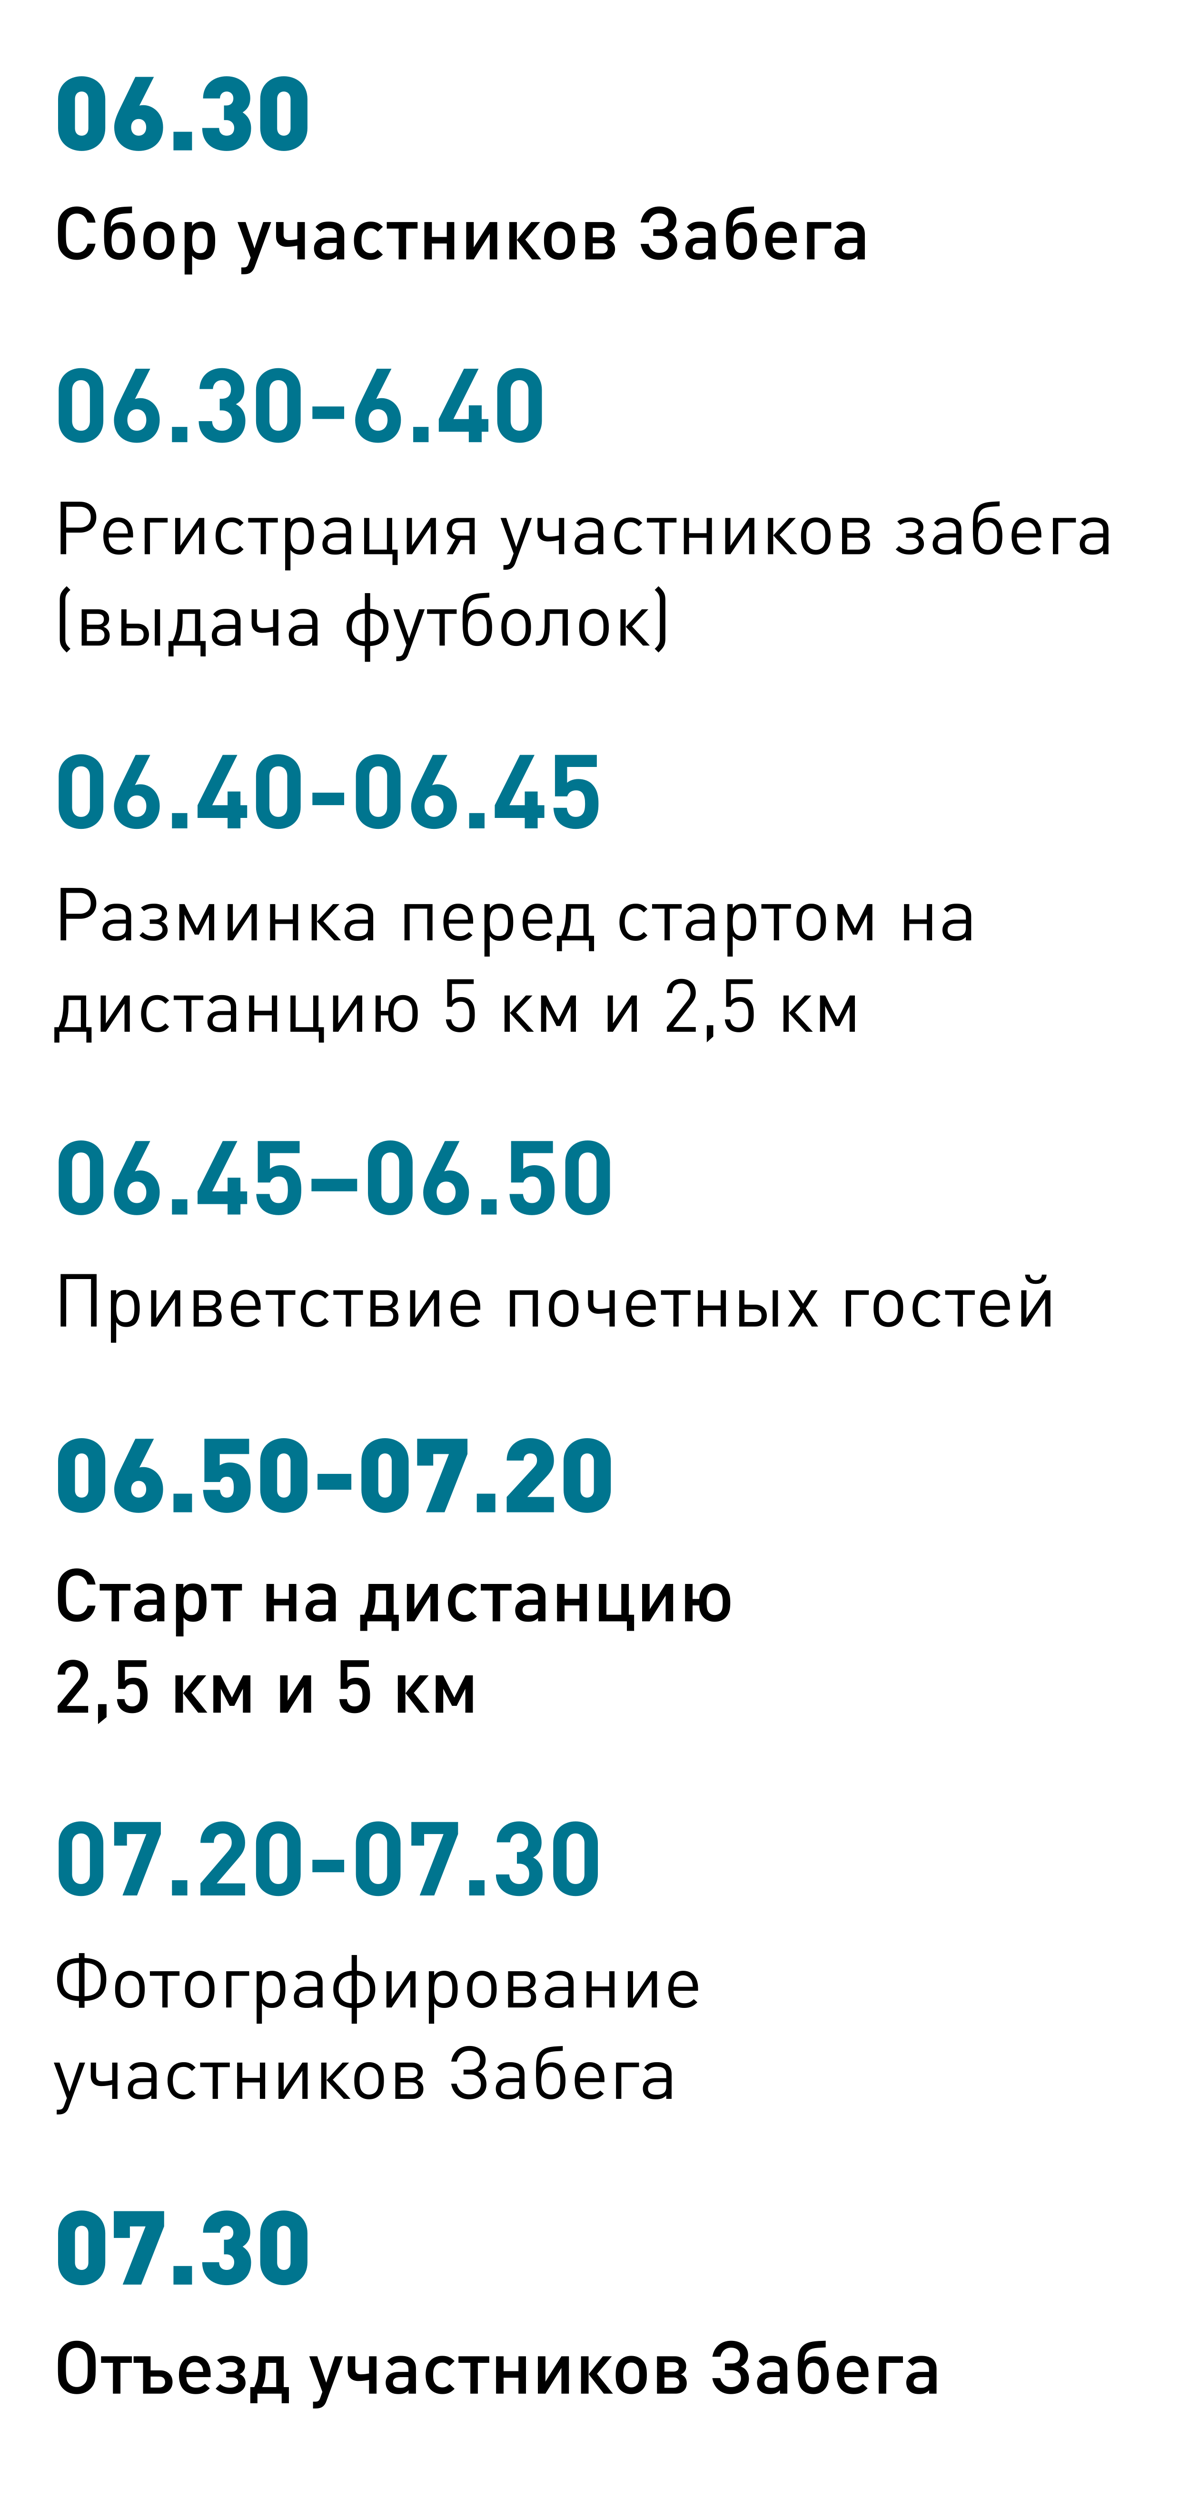 <?xml version="1.0" encoding="UTF-8"?> <svg xmlns="http://www.w3.org/2000/svg" width="404" height="848" viewBox="0 0 404 848" fill="none"> <path d="M35.745 43.44C35.745 48.585 31.86 51.21 27.73 51.21C23.6 51.21 19.715 48.585 19.715 43.44V33.64C19.715 28.495 23.6 25.87 27.73 25.87C31.86 25.87 35.745 28.495 35.745 33.64V43.44ZM30.005 43.475V33.64C30.005 31.89 28.955 31.05 27.73 31.05C26.505 31.05 25.455 31.89 25.455 33.64V43.475C25.455 45.225 26.505 46.03 27.73 46.03C28.955 46.03 30.005 45.225 30.005 43.475ZM55.368 43.195C55.368 48.48 51.553 51.21 47.073 51.21C42.593 51.21 38.778 48.48 38.778 43.195C38.778 41.375 39.303 39.695 40.948 36.37L45.953 26.08H52.253L47.318 35.845C47.808 35.67 48.333 35.67 48.718 35.67C51.763 35.67 55.368 38.26 55.368 43.195ZM49.628 43.195C49.628 41.34 48.473 40.36 47.073 40.36C45.673 40.36 44.518 41.34 44.518 43.195C44.518 45.05 45.673 46.03 47.073 46.03C48.473 46.03 49.628 45.05 49.628 43.195ZM65.192 51H58.892V44.7H65.192V51ZM85.245 43.545C85.245 48.76 81.325 51.21 76.95 51.21C72.82 51.21 68.655 49.005 68.655 43.405H74.395C74.395 45.155 75.515 46.03 76.95 46.03C78.455 46.03 79.505 45.155 79.505 43.37C79.505 41.865 78.385 40.745 76.845 40.745H76.04V35.775H76.845C78.56 35.775 79.225 34.55 79.225 33.43C79.225 31.855 78.14 31.05 76.95 31.05C75.76 31.05 74.675 31.89 74.675 33.395H68.935C68.935 28.705 72.505 25.87 76.95 25.87C81.57 25.87 84.965 28.95 84.965 33.255C84.965 35.985 83.635 37.315 82.375 38.12C83.74 39.065 85.245 40.57 85.245 43.545ZM104.378 43.44C104.378 48.585 100.493 51.21 96.363 51.21C92.233 51.21 88.348 48.585 88.348 43.44V33.64C88.348 28.495 92.233 25.87 96.363 25.87C100.493 25.87 104.378 28.495 104.378 33.64V43.44ZM98.638 43.475V33.64C98.638 31.89 97.588 31.05 96.363 31.05C95.138 31.05 94.088 31.89 94.088 33.64V43.475C94.088 45.225 95.138 46.03 96.363 46.03C97.588 46.03 98.638 45.225 98.638 43.475Z" fill="#00758F"></path> <path d="M35.08 142.79C35.08 147.55 31.58 150.21 27.52 150.21C23.46 150.21 19.925 147.55 19.925 142.79V132.29C19.925 127.53 23.46 124.87 27.52 124.87C31.58 124.87 35.08 127.53 35.08 132.29V142.79ZM30.53 142.755V132.36C30.53 130.26 29.34 128.965 27.52 128.965C25.7 128.965 24.475 130.26 24.475 132.36V142.755C24.475 144.855 25.7 146.115 27.52 146.115C29.34 146.115 30.53 144.855 30.53 142.755ZM54.224 142.44C54.224 147.34 50.864 150.21 46.454 150.21C42.044 150.21 38.684 147.445 38.684 142.51C38.684 140.235 39.664 138.135 40.784 135.86L46.034 125.08H51.004L45.824 135.37C46.419 135.125 47.084 135.055 47.679 135.055C51.039 135.055 54.224 137.82 54.224 142.44ZM49.674 142.475C49.674 140.27 48.379 138.835 46.454 138.835C44.599 138.835 43.234 140.165 43.234 142.475C43.234 144.785 44.599 146.115 46.454 146.115C48.309 146.115 49.674 144.785 49.674 142.475ZM63.603 150H58.388V144.82H63.603V150ZM83.313 142.79C83.313 147.76 79.673 150.21 75.403 150.21C71.343 150.21 67.528 148.075 67.458 142.86H72.008C72.078 145.1 73.618 146.115 75.403 146.115C77.363 146.115 78.763 144.89 78.763 142.65C78.763 140.585 77.503 139.22 75.263 139.22H74.598V135.265H75.263C77.468 135.265 78.413 133.9 78.413 132.15C78.413 130.05 77.013 128.965 75.368 128.965C73.653 128.965 72.393 130.085 72.288 131.975H67.738C67.843 127.53 71.168 124.87 75.368 124.87C79.778 124.87 82.963 127.81 82.963 132.01C82.963 134.705 81.738 136.245 80.093 137.12C81.878 138.065 83.313 139.78 83.313 142.79ZM102.072 142.79C102.072 147.55 98.572 150.21 94.512 150.21C90.452 150.21 86.917 147.55 86.917 142.79V132.29C86.917 127.53 90.452 124.87 94.512 124.87C98.572 124.87 102.072 127.53 102.072 132.29V142.79ZM97.522 142.755V132.36C97.522 130.26 96.332 128.965 94.512 128.965C92.692 128.965 91.467 130.26 91.467 132.36V142.755C91.467 144.855 92.692 146.115 94.512 146.115C96.332 146.115 97.522 144.855 97.522 142.755ZM116.841 142.125H106.061V137.89H116.841V142.125ZM136.118 142.44C136.118 147.34 132.758 150.21 128.348 150.21C123.938 150.21 120.578 147.445 120.578 142.51C120.578 140.235 121.558 138.135 122.678 135.86L127.928 125.08H132.898L127.718 135.37C128.313 135.125 128.978 135.055 129.573 135.055C132.933 135.055 136.118 137.82 136.118 142.44ZM131.568 142.475C131.568 140.27 130.273 138.835 128.348 138.835C126.493 138.835 125.128 140.165 125.128 142.475C125.128 144.785 126.493 146.115 128.348 146.115C130.203 146.115 131.568 144.785 131.568 142.475ZM145.497 150H140.282V144.82H145.497V150ZM165.803 146.465H163.528V150H159.153V146.465H148.968V142.16L157.508 125.08H162.478L153.938 142.16H159.153V137.505H163.528V142.16H165.803V146.465ZM183.967 142.79C183.967 147.55 180.467 150.21 176.407 150.21C172.347 150.21 168.812 147.55 168.812 142.79V132.29C168.812 127.53 172.347 124.87 176.407 124.87C180.467 124.87 183.967 127.53 183.967 132.29V142.79ZM179.417 142.755V132.36C179.417 130.26 178.227 128.965 176.407 128.965C174.587 128.965 173.362 130.26 173.362 132.36V142.755C173.362 144.855 174.587 146.115 176.407 146.115C178.227 146.115 179.417 144.855 179.417 142.755Z" fill="#00758F"></path> <path d="M35.08 273.79C35.08 278.55 31.58 281.21 27.52 281.21C23.46 281.21 19.925 278.55 19.925 273.79V263.29C19.925 258.53 23.46 255.87 27.52 255.87C31.58 255.87 35.08 258.53 35.08 263.29V273.79ZM30.53 273.755V263.36C30.53 261.26 29.34 259.965 27.52 259.965C25.7 259.965 24.475 261.26 24.475 263.36V273.755C24.475 275.855 25.7 277.115 27.52 277.115C29.34 277.115 30.53 275.855 30.53 273.755ZM54.224 273.44C54.224 278.34 50.864 281.21 46.454 281.21C42.044 281.21 38.684 278.445 38.684 273.51C38.684 271.235 39.664 269.135 40.784 266.86L46.034 256.08H51.004L45.824 266.37C46.419 266.125 47.084 266.055 47.679 266.055C51.039 266.055 54.224 268.82 54.224 273.44ZM49.674 273.475C49.674 271.27 48.379 269.835 46.454 269.835C44.599 269.835 43.234 271.165 43.234 273.475C43.234 275.785 44.599 277.115 46.454 277.115C48.309 277.115 49.674 275.785 49.674 273.475ZM63.603 281H58.388V275.82H63.603V281ZM83.908 277.465H81.633V281H77.258V277.465H67.073V273.16L75.613 256.08H80.583L72.043 273.16H77.258V268.505H81.633V273.16H83.908V277.465ZM102.072 273.79C102.072 278.55 98.572 281.21 94.512 281.21C90.452 281.21 86.917 278.55 86.917 273.79V263.29C86.917 258.53 90.452 255.87 94.512 255.87C98.572 255.87 102.072 258.53 102.072 263.29V273.79ZM97.522 273.755V263.36C97.522 261.26 96.332 259.965 94.512 259.965C92.692 259.965 91.467 261.26 91.467 263.36V273.755C91.467 275.855 92.692 277.115 94.512 277.115C96.332 277.115 97.522 275.855 97.522 273.755ZM116.841 273.125H106.061V268.89H116.841V273.125ZM135.978 273.79C135.978 278.55 132.478 281.21 128.418 281.21C124.358 281.21 120.823 278.55 120.823 273.79V263.29C120.823 258.53 124.358 255.87 128.418 255.87C132.478 255.87 135.978 258.53 135.978 263.29V273.79ZM131.428 273.755V263.36C131.428 261.26 130.238 259.965 128.418 259.965C126.598 259.965 125.373 261.26 125.373 263.36V273.755C125.373 275.855 126.598 277.115 128.418 277.115C130.238 277.115 131.428 275.855 131.428 273.755ZM155.122 273.44C155.122 278.34 151.762 281.21 147.352 281.21C142.942 281.21 139.582 278.445 139.582 273.51C139.582 271.235 140.562 269.135 141.682 266.86L146.932 256.08H151.902L146.722 266.37C147.317 266.125 147.982 266.055 148.577 266.055C151.937 266.055 155.122 268.82 155.122 273.44ZM150.572 273.475C150.572 271.27 149.277 269.835 147.352 269.835C145.497 269.835 144.132 271.165 144.132 273.475C144.132 275.785 145.497 277.115 147.352 277.115C149.207 277.115 150.572 275.785 150.572 273.475ZM164.501 281H159.286V275.82H164.501V281ZM184.807 277.465H182.532V281H178.157V277.465H167.972V273.16L176.512 256.08H181.482L172.942 273.16H178.157V268.505H182.532V273.16H184.807V277.465ZM203.181 272.6C203.181 275.4 202.796 277.36 200.976 279.18C199.856 280.3 198.071 281.21 195.481 281.21C192.891 281.21 191.001 280.3 189.916 279.215C188.376 277.675 188.026 275.855 187.886 274.035H192.436C192.681 275.995 193.591 277.115 195.481 277.115C196.356 277.115 197.091 276.87 197.651 276.31C198.456 275.505 198.631 274.175 198.631 272.6C198.631 269.73 197.791 268.12 195.586 268.12C193.731 268.12 192.891 269.17 192.576 270.15H188.411V256.08H202.621V260.175H192.541V265.53C193.206 264.9 194.606 264.27 196.286 264.27C198.351 264.27 199.926 264.935 200.941 265.95C202.901 267.91 203.181 270.255 203.181 272.6Z" fill="#00758F"></path> <path d="M35.08 404.79C35.08 409.55 31.58 412.21 27.52 412.21C23.46 412.21 19.925 409.55 19.925 404.79V394.29C19.925 389.53 23.46 386.87 27.52 386.87C31.58 386.87 35.08 389.53 35.08 394.29V404.79ZM30.53 404.755V394.36C30.53 392.26 29.34 390.965 27.52 390.965C25.7 390.965 24.475 392.26 24.475 394.36V404.755C24.475 406.855 25.7 408.115 27.52 408.115C29.34 408.115 30.53 406.855 30.53 404.755ZM54.224 404.44C54.224 409.34 50.864 412.21 46.454 412.21C42.044 412.21 38.684 409.445 38.684 404.51C38.684 402.235 39.664 400.135 40.784 397.86L46.034 387.08H51.004L45.824 397.37C46.419 397.125 47.084 397.055 47.679 397.055C51.039 397.055 54.224 399.82 54.224 404.44ZM49.674 404.475C49.674 402.27 48.379 400.835 46.454 400.835C44.599 400.835 43.234 402.165 43.234 404.475C43.234 406.785 44.599 408.115 46.454 408.115C48.309 408.115 49.674 406.785 49.674 404.475ZM63.603 412H58.388V406.82H63.603V412ZM83.908 408.465H81.633V412H77.258V408.465H67.073V404.16L75.613 387.08H80.583L72.043 404.16H77.258V399.505H81.633V404.16H83.908V408.465ZM102.282 403.6C102.282 406.4 101.897 408.36 100.077 410.18C98.957 411.3 97.172 412.21 94.582 412.21C91.992 412.21 90.102 411.3 89.017 410.215C87.477 408.675 87.127 406.855 86.987 405.035H91.537C91.782 406.995 92.692 408.115 94.582 408.115C95.457 408.115 96.192 407.87 96.752 407.31C97.557 406.505 97.732 405.175 97.732 403.6C97.732 400.73 96.892 399.12 94.687 399.12C92.832 399.12 91.992 400.17 91.677 401.15H87.512V387.08H101.722V391.175H91.642V396.53C92.307 395.9 93.707 395.27 95.387 395.27C97.452 395.27 99.027 395.935 100.042 396.95C102.002 398.91 102.282 401.255 102.282 403.6ZM121.251 404.125H105.746V399.89H121.251V404.125ZM140.08 404.79C140.08 409.55 136.58 412.21 132.52 412.21C128.46 412.21 124.925 409.55 124.925 404.79V394.29C124.925 389.53 128.46 386.87 132.52 386.87C136.58 386.87 140.08 389.53 140.08 394.29V404.79ZM135.53 404.755V394.36C135.53 392.26 134.34 390.965 132.52 390.965C130.7 390.965 129.475 392.26 129.475 394.36V404.755C129.475 406.855 130.7 408.115 132.52 408.115C134.34 408.115 135.53 406.855 135.53 404.755ZM159.224 404.44C159.224 409.34 155.864 412.21 151.454 412.21C147.044 412.21 143.684 409.445 143.684 404.51C143.684 402.235 144.664 400.135 145.784 397.86L151.034 387.08H156.004L150.824 397.37C151.419 397.125 152.084 397.055 152.679 397.055C156.039 397.055 159.224 399.82 159.224 404.44ZM154.674 404.475C154.674 402.27 153.379 400.835 151.454 400.835C149.599 400.835 148.234 402.165 148.234 404.475C148.234 406.785 149.599 408.115 151.454 408.115C153.309 408.115 154.674 406.785 154.674 404.475ZM168.603 412H163.388V406.82H168.603V412ZM188.278 403.6C188.278 406.4 187.893 408.36 186.073 410.18C184.953 411.3 183.168 412.21 180.578 412.21C177.988 412.21 176.098 411.3 175.013 410.215C173.473 408.675 173.123 406.855 172.983 405.035H177.533C177.778 406.995 178.688 408.115 180.578 408.115C181.453 408.115 182.188 407.87 182.748 407.31C183.553 406.505 183.728 405.175 183.728 403.6C183.728 400.73 182.888 399.12 180.683 399.12C178.828 399.12 177.988 400.17 177.673 401.15H173.508V387.08H187.718V391.175H177.638V396.53C178.303 395.9 179.703 395.27 181.383 395.27C183.448 395.27 185.023 395.935 186.038 396.95C187.998 398.91 188.278 401.255 188.278 403.6ZM207.072 404.79C207.072 409.55 203.572 412.21 199.512 412.21C195.452 412.21 191.917 409.55 191.917 404.79V394.29C191.917 389.53 195.452 386.87 199.512 386.87C203.572 386.87 207.072 389.53 207.072 394.29V404.79ZM202.522 404.755V394.36C202.522 392.26 201.332 390.965 199.512 390.965C197.692 390.965 196.467 392.26 196.467 394.36V404.755C196.467 406.855 197.692 408.115 199.512 408.115C201.332 408.115 202.522 406.855 202.522 404.755Z" fill="#00758F"></path> <path d="M35.745 505.44C35.745 510.585 31.86 513.21 27.73 513.21C23.6 513.21 19.715 510.585 19.715 505.44V495.64C19.715 490.495 23.6 487.87 27.73 487.87C31.86 487.87 35.745 490.495 35.745 495.64V505.44ZM30.005 505.475V495.64C30.005 493.89 28.955 493.05 27.73 493.05C26.505 493.05 25.455 493.89 25.455 495.64V505.475C25.455 507.225 26.505 508.03 27.73 508.03C28.955 508.03 30.005 507.225 30.005 505.475ZM55.368 505.195C55.368 510.48 51.553 513.21 47.073 513.21C42.593 513.21 38.778 510.48 38.778 505.195C38.778 503.375 39.303 501.695 40.948 498.37L45.953 488.08H52.253L47.318 497.845C47.808 497.67 48.333 497.67 48.718 497.67C51.763 497.67 55.368 500.26 55.368 505.195ZM49.628 505.195C49.628 503.34 48.473 502.36 47.073 502.36C45.673 502.36 44.518 503.34 44.518 505.195C44.518 507.05 45.673 508.03 47.073 508.03C48.473 508.03 49.628 507.05 49.628 505.195ZM65.192 513H58.892V506.7H65.192V513ZM85.105 504.495C85.105 507.505 84.65 509.22 82.795 511.075C81.71 512.16 79.82 513.21 77.02 513.21C74.22 513.21 72.19 512.125 71.105 511.04C69.32 509.255 69.075 507.225 68.935 505.405H74.675C74.85 507.05 75.55 508.03 77.02 508.03C77.72 508.03 78.175 507.855 78.63 507.4C79.155 506.875 79.365 505.965 79.365 504.495C79.365 501.73 78.42 500.96 77.02 500.96C75.34 500.96 74.92 502.08 74.675 502.745H69.39V488.08H84.58V493.26H74.605V497.11C75.095 496.725 76.425 496.13 77.965 496.13C80.135 496.13 81.78 496.865 82.795 497.88C84.825 499.91 85.105 502.15 85.105 504.495ZM104.378 505.44C104.378 510.585 100.493 513.21 96.363 513.21C92.233 513.21 88.348 510.585 88.348 505.44V495.64C88.348 490.495 92.233 487.87 96.363 487.87C100.493 487.87 104.378 490.495 104.378 495.64V505.44ZM98.638 505.475V495.64C98.638 493.89 97.588 493.05 96.363 493.05C95.138 493.05 94.088 493.89 94.088 495.64V505.475C94.088 507.225 95.138 508.03 96.363 508.03C97.588 508.03 98.638 507.225 98.638 505.475ZM119.276 505.37H107.796V499.98H119.276V505.37ZM138.728 505.44C138.728 510.585 134.843 513.21 130.713 513.21C126.583 513.21 122.698 510.585 122.698 505.44V495.64C122.698 490.495 126.583 487.87 130.713 487.87C134.843 487.87 138.728 490.495 138.728 495.64V505.44ZM132.988 505.475V495.64C132.988 493.89 131.938 493.05 130.713 493.05C129.488 493.05 128.438 493.89 128.438 495.64V505.475C128.438 507.225 129.488 508.03 130.713 508.03C131.938 508.03 132.988 507.225 132.988 505.475ZM158.702 493.26L150.932 513H144.632L152.402 493.26H147.082V497.18H141.622V488.08H158.702V493.26ZM168.175 513H161.875V506.7H168.175V513ZM188.053 513H172.023V507.82L181.053 498.02C181.963 497.04 182.313 496.41 182.313 495.36C182.313 493.995 181.543 493.05 180.073 493.05C179.023 493.05 177.763 493.54 177.763 495.465H172.023C172.023 490.565 175.733 487.87 180.073 487.87C184.693 487.87 188.053 490.705 188.053 495.395C188.053 498.02 186.968 499.42 184.973 501.52L179.023 507.82H188.053V513ZM207.361 505.44C207.361 510.585 203.476 513.21 199.346 513.21C195.216 513.21 191.331 510.585 191.331 505.44V495.64C191.331 490.495 195.216 487.87 199.346 487.87C203.476 487.87 207.361 490.495 207.361 495.64V505.44ZM201.621 505.475V495.64C201.621 493.89 200.571 493.05 199.346 493.05C198.121 493.05 197.071 493.89 197.071 495.64V505.475C197.071 507.225 198.121 508.03 199.346 508.03C200.571 508.03 201.621 507.225 201.621 505.475Z" fill="#00758F"></path> <path d="M35.08 635.79C35.08 640.55 31.58 643.21 27.52 643.21C23.46 643.21 19.925 640.55 19.925 635.79V625.29C19.925 620.53 23.46 617.87 27.52 617.87C31.58 617.87 35.08 620.53 35.08 625.29V635.79ZM30.53 635.755V625.36C30.53 623.26 29.34 621.965 27.52 621.965C25.7 621.965 24.475 623.26 24.475 625.36V635.755C24.475 637.855 25.7 639.115 27.52 639.115C29.34 639.115 30.53 637.855 30.53 635.755ZM54.609 622.175L46.524 643H41.589L49.674 622.175H43.094V626.095H38.754V618.08H54.609V622.175ZM63.603 643H58.388V637.82H63.603V643ZM83.208 643H68.053V638.905L77.363 628.09C78.273 627.005 78.658 626.235 78.658 625.08C78.658 623.225 77.573 621.965 75.648 621.965C74.143 621.965 72.603 622.735 72.603 625.15H68.053C68.053 620.6 71.378 617.87 75.648 617.87C80.058 617.87 83.208 620.635 83.208 625.115C83.208 627.53 82.263 628.825 80.548 630.82L73.583 638.905H83.208V643ZM102.072 635.79C102.072 640.55 98.572 643.21 94.512 643.21C90.452 643.21 86.917 640.55 86.917 635.79V625.29C86.917 620.53 90.452 617.87 94.512 617.87C98.572 617.87 102.072 620.53 102.072 625.29V635.79ZM97.522 635.755V625.36C97.522 623.26 96.332 621.965 94.512 621.965C92.692 621.965 91.467 623.26 91.467 625.36V635.755C91.467 637.855 92.692 639.115 94.512 639.115C96.332 639.115 97.522 637.855 97.522 635.755ZM116.841 635.125H106.061V630.89H116.841V635.125ZM135.978 635.79C135.978 640.55 132.478 643.21 128.418 643.21C124.358 643.21 120.823 640.55 120.823 635.79V625.29C120.823 620.53 124.358 617.87 128.418 617.87C132.478 617.87 135.978 620.53 135.978 625.29V635.79ZM131.428 635.755V625.36C131.428 623.26 130.238 621.965 128.418 621.965C126.598 621.965 125.373 623.26 125.373 625.36V635.755C125.373 637.855 126.598 639.115 128.418 639.115C130.238 639.115 131.428 637.855 131.428 635.755ZM155.507 622.175L147.422 643H142.487L150.572 622.175H143.992V626.095H139.652V618.08H155.507V622.175ZM164.501 643H159.286V637.82H164.501V643ZM184.212 635.79C184.212 640.76 180.572 643.21 176.302 643.21C172.242 643.21 168.427 641.075 168.357 635.86H172.907C172.977 638.1 174.517 639.115 176.302 639.115C178.262 639.115 179.662 637.89 179.662 635.65C179.662 633.585 178.402 632.22 176.162 632.22H175.497V628.265H176.162C178.367 628.265 179.312 626.9 179.312 625.15C179.312 623.05 177.912 621.965 176.267 621.965C174.552 621.965 173.292 623.085 173.187 624.975H168.637C168.742 620.53 172.067 617.87 176.267 617.87C180.677 617.87 183.862 620.81 183.862 625.01C183.862 627.705 182.637 629.245 180.992 630.12C182.777 631.065 184.212 632.78 184.212 635.79ZM202.971 635.79C202.971 640.55 199.471 643.21 195.411 643.21C191.351 643.21 187.816 640.55 187.816 635.79V625.29C187.816 620.53 191.351 617.87 195.411 617.87C199.471 617.87 202.971 620.53 202.971 625.29V635.79ZM198.421 635.755V625.36C198.421 623.26 197.231 621.965 195.411 621.965C193.591 621.965 192.366 623.26 192.366 625.36V635.755C192.366 637.855 193.591 639.115 195.411 639.115C197.231 639.115 198.421 637.855 198.421 635.755Z" fill="#00758F"></path> <path d="M35.745 767.44C35.745 772.585 31.86 775.21 27.73 775.21C23.6 775.21 19.715 772.585 19.715 767.44V757.64C19.715 752.495 23.6 749.87 27.73 749.87C31.86 749.87 35.745 752.495 35.745 757.64V767.44ZM30.005 767.475V757.64C30.005 755.89 28.955 755.05 27.73 755.05C26.505 755.05 25.455 755.89 25.455 757.64V767.475C25.455 769.225 26.505 770.03 27.73 770.03C28.955 770.03 30.005 769.225 30.005 767.475ZM55.718 755.26L47.948 775H41.648L49.418 755.26H44.098V759.18H38.638V750.08H55.718V755.26ZM65.192 775H58.892V768.7H65.192V775ZM85.245 767.545C85.245 772.76 81.325 775.21 76.95 775.21C72.82 775.21 68.655 773.005 68.655 767.405H74.395C74.395 769.155 75.515 770.03 76.95 770.03C78.455 770.03 79.505 769.155 79.505 767.37C79.505 765.865 78.385 764.745 76.845 764.745H76.04V759.775H76.845C78.56 759.775 79.225 758.55 79.225 757.43C79.225 755.855 78.14 755.05 76.95 755.05C75.76 755.05 74.675 755.89 74.675 757.395H68.935C68.935 752.705 72.505 749.87 76.95 749.87C81.57 749.87 84.965 752.95 84.965 757.255C84.965 759.985 83.635 761.315 82.375 762.12C83.74 763.065 85.245 764.57 85.245 767.545ZM104.378 767.44C104.378 772.585 100.493 775.21 96.363 775.21C92.233 775.21 88.348 772.585 88.348 767.44V757.64C88.348 752.495 92.233 749.87 96.363 749.87C100.493 749.87 104.378 752.495 104.378 757.64V767.44ZM98.638 767.475V757.64C98.638 755.89 97.588 755.05 96.363 755.05C95.138 755.05 94.088 755.89 94.088 757.64V767.475C94.088 769.225 95.138 770.03 96.363 770.03C97.588 770.03 98.638 769.225 98.638 767.475Z" fill="#00758F"></path> <path d="M32.425 82.675C31.8 86.2 29.325 88.15 26.075 88.15C24.125 88.15 22.625 87.5 21.475 86.35C19.75 84.6 19.675 82.825 19.675 79.1C19.675 75.375 19.75 73.6 21.475 71.85C22.625 70.7 24.125 70.05 26.075 70.05C29.35 70.05 31.8 72 32.425 75.525H29.675C29.275 73.7 28.05 72.45 26.075 72.45C25 72.45 24.1 72.85 23.45 73.55C22.55 74.5 22.375 75.575 22.375 79.1C22.375 82.625 22.55 83.7 23.45 84.65C24.1 85.35 25 85.75 26.075 85.75C28.05 85.75 29.3 84.5 29.725 82.675H32.425ZM40.623 85.85C41.323 85.85 42.023 85.625 42.498 85.1C43.023 84.475 43.298 83.425 43.298 81.725C43.298 80.025 43.073 78.95 42.523 78.325C42.048 77.8 41.348 77.525 40.623 77.525C39.848 77.525 39.173 77.775 38.698 78.325C38.173 78.925 37.848 80 37.848 81.675C37.848 83.475 38.173 84.45 38.748 85.1C39.223 85.6 39.873 85.85 40.623 85.85ZM40.648 88.15C38.548 88.15 36.848 87.225 36.073 85.525C35.473 84.25 35.323 82.05 35.323 79.925C35.323 74.425 35.623 73.025 37.223 71.65C38.848 70.225 41.398 70.15 44.823 70.05V72.3C43.173 72.45 40.598 72.275 39.148 73.275C37.948 74.075 37.623 75.2 37.623 77C38.173 76 39.573 75.35 41.098 75.35C42.323 75.35 43.448 75.725 44.198 76.425C45.323 77.475 45.848 79.375 45.848 81.625C45.848 84.15 45.398 85.6 44.298 86.725C43.423 87.625 42.098 88.15 40.648 88.15ZM59.224 81.65C59.224 83.8 58.924 85.4 57.724 86.65C56.899 87.5 55.649 88.15 53.924 88.15C52.199 88.15 50.974 87.5 50.149 86.65C48.949 85.4 48.649 83.8 48.649 81.65C48.649 79.525 48.949 77.925 50.149 76.675C50.974 75.825 52.199 75.175 53.924 75.175C55.649 75.175 56.899 75.825 57.724 76.675C58.924 77.925 59.224 79.525 59.224 81.65ZM56.674 81.65C56.674 80.275 56.574 78.95 55.799 78.175C55.324 77.7 54.674 77.45 53.924 77.45C53.174 77.45 52.549 77.7 52.074 78.175C51.299 78.95 51.199 80.275 51.199 81.65C51.199 83.025 51.299 84.35 52.074 85.125C52.549 85.6 53.174 85.875 53.924 85.875C54.674 85.875 55.324 85.6 55.799 85.125C56.574 84.35 56.674 83.025 56.674 81.65ZM73.051 81.65C73.051 83.725 72.851 85.775 71.626 87.025C70.926 87.725 69.851 88.15 68.551 88.15C67.201 88.15 66.151 87.825 65.226 86.7V93.125H62.676V75.325H65.176V76.675C66.126 75.525 67.176 75.175 68.526 75.175C69.826 75.175 70.926 75.6 71.626 76.3C72.851 77.55 73.051 79.575 73.051 81.65ZM70.501 81.65C70.501 79.4 70.176 77.45 67.876 77.45C65.551 77.45 65.226 79.4 65.226 81.65C65.226 83.9 65.551 85.875 67.876 85.875C70.176 85.875 70.501 83.9 70.501 81.65ZM92.076 75.325L86.476 90.525C85.851 92.25 84.776 93.025 82.951 93.025H81.926V90.725H82.576C83.626 90.725 84.026 90.475 84.401 89.4L85.101 87.4L80.651 75.325H83.376L86.401 84.275L89.351 75.325H92.076ZM103.496 88H100.946V83.325C100.071 83.5 98.796 83.725 97.321 83.725C95.221 83.725 93.721 82.525 93.721 80.2V75.325H96.271V79.575C96.271 80.925 96.946 81.45 98.121 81.45C99.171 81.45 100.246 81.275 100.946 81.15V75.325H103.496V88ZM116.874 88H114.374V86.85C113.449 87.775 112.574 88.15 110.999 88.15C109.424 88.15 108.374 87.775 107.599 87C106.949 86.325 106.599 85.35 106.599 84.275C106.599 82.15 108.074 80.625 110.999 80.625H114.324V79.725C114.324 78.1 113.549 77.35 111.549 77.35C110.199 77.35 109.499 77.7 108.774 78.6L107.124 77.025C108.299 75.625 109.524 75.175 111.649 75.175C115.149 75.175 116.874 76.675 116.874 79.525V88ZM114.324 83.425V82.4H111.399C109.849 82.4 109.074 83.05 109.074 84.225C109.074 85.4 109.799 86.025 111.474 86.025C112.374 86.025 113.099 85.925 113.774 85.3C114.174 84.925 114.324 84.325 114.324 83.425ZM129.981 86.35C128.781 87.625 127.556 88.15 125.806 88.15C122.956 88.15 120.156 86.4 120.156 81.65C120.156 76.9 122.956 75.175 125.806 75.175C127.556 75.175 128.781 75.675 129.981 76.95L128.231 78.65C127.431 77.775 126.806 77.45 125.806 77.45C124.831 77.45 124.006 77.85 123.456 78.575C122.906 79.275 122.706 80.175 122.706 81.65C122.706 83.125 122.906 84.05 123.456 84.75C124.006 85.475 124.831 85.875 125.806 85.875C126.806 85.875 127.431 85.55 128.231 84.675L129.981 86.35ZM141.762 77.55H137.887V88H135.337V77.55H131.312V75.325H141.762V77.55ZM154.223 88H151.673V82.6H146.623V88H144.073V75.325H146.623V80.375H151.673V75.325H154.223V88ZM168.807 88H166.257V79.275L160.832 88H158.282V75.325H160.832V83.925L166.257 75.325H168.807V88ZM175.482 88H172.907V75.325H175.482V88ZM183.757 88H180.632L175.507 81.4L180.332 75.325H183.382L178.332 81.275L183.757 88ZM195.259 81.65C195.259 83.8 194.959 85.4 193.759 86.65C192.934 87.5 191.684 88.15 189.959 88.15C188.234 88.15 187.009 87.5 186.184 86.65C184.984 85.4 184.684 83.8 184.684 81.65C184.684 79.525 184.984 77.925 186.184 76.675C187.009 75.825 188.234 75.175 189.959 75.175C191.684 75.175 192.934 75.825 193.759 76.675C194.959 77.925 195.259 79.525 195.259 81.65ZM192.709 81.65C192.709 80.275 192.609 78.95 191.834 78.175C191.359 77.7 190.709 77.45 189.959 77.45C189.209 77.45 188.584 77.7 188.109 78.175C187.334 78.95 187.234 80.275 187.234 81.65C187.234 83.025 187.334 84.35 188.109 85.125C188.584 85.6 189.209 85.875 189.959 85.875C190.709 85.875 191.359 85.6 191.834 85.125C192.609 84.35 192.709 83.025 192.709 81.65ZM208.812 84.425C208.812 86.625 207.362 88 204.987 88H198.712V75.325H204.787C207.112 75.325 208.612 76.675 208.612 78.725C208.612 80 208.012 80.9 206.837 81.45C208.112 82.025 208.812 82.975 208.812 84.425ZM206.112 78.9C206.112 77.9 205.437 77.325 204.237 77.325H201.237V80.525H204.237C205.462 80.525 206.112 79.95 206.112 78.9ZM206.312 84.25C206.312 83.15 205.587 82.5 204.387 82.5H201.237V86H204.387C205.587 86 206.312 85.325 206.312 84.25ZM223.765 88.15C220.59 88.15 218.09 86.225 217.49 82.725H220.19C220.615 84.525 221.865 85.775 223.815 85.775C225.815 85.775 227.19 84.65 227.19 82.875C227.19 81.025 226.09 80.025 224.04 80.025H221.765V77.775H224.09C225.89 77.775 226.915 76.775 226.915 75.05C226.915 73.35 225.715 72.4 223.84 72.4C221.89 72.4 220.665 73.675 220.24 75.475H217.515C218.115 71.975 220.615 70.05 223.865 70.05C227.19 70.05 229.64 71.925 229.64 74.875C229.64 76.7 228.74 78.05 227.19 78.8C228.915 79.5 229.915 80.9 229.915 82.975C229.915 86.125 227.29 88.15 223.765 88.15ZM242.949 88H240.449V86.85C239.524 87.775 238.649 88.15 237.074 88.15C235.499 88.15 234.449 87.775 233.674 87C233.024 86.325 232.674 85.35 232.674 84.275C232.674 82.15 234.149 80.625 237.074 80.625H240.399V79.725C240.399 78.1 239.624 77.35 237.624 77.35C236.274 77.35 235.574 77.7 234.849 78.6L233.199 77.025C234.374 75.625 235.599 75.175 237.724 75.175C241.224 75.175 242.949 76.675 242.949 79.525V88ZM240.399 83.425V82.4H237.474C235.924 82.4 235.149 83.05 235.149 84.225C235.149 85.4 235.874 86.025 237.549 86.025C238.449 86.025 239.174 85.925 239.849 85.3C240.249 84.925 240.399 84.325 240.399 83.425ZM251.78 85.85C252.48 85.85 253.18 85.625 253.655 85.1C254.18 84.475 254.455 83.425 254.455 81.725C254.455 80.025 254.23 78.95 253.68 78.325C253.205 77.8 252.505 77.525 251.78 77.525C251.005 77.525 250.33 77.775 249.855 78.325C249.33 78.925 249.005 80 249.005 81.675C249.005 83.475 249.33 84.45 249.905 85.1C250.38 85.6 251.03 85.85 251.78 85.85ZM251.805 88.15C249.705 88.15 248.005 87.225 247.23 85.525C246.63 84.25 246.48 82.05 246.48 79.925C246.48 74.425 246.78 73.025 248.38 71.65C250.005 70.225 252.555 70.15 255.98 70.05V72.3C254.33 72.45 251.755 72.275 250.305 73.275C249.105 74.075 248.78 75.2 248.78 77C249.33 76 250.73 75.35 252.255 75.35C253.48 75.35 254.605 75.725 255.355 76.425C256.48 77.475 257.005 79.375 257.005 81.625C257.005 84.15 256.555 85.6 255.455 86.725C254.58 87.625 253.255 88.15 251.805 88.15ZM270.506 82.4H262.281C262.281 84.6 263.406 85.95 265.506 85.95C266.931 85.95 267.681 85.55 268.581 84.65L270.206 86.175C268.906 87.475 267.681 88.15 265.456 88.15C262.281 88.15 259.756 86.475 259.756 81.65C259.756 77.525 261.881 75.175 265.131 75.175C268.531 75.175 270.506 77.625 270.506 81.325V82.4ZM267.981 80.625C267.931 79.85 267.881 79.45 267.631 78.9C267.206 77.95 266.331 77.3 265.131 77.3C263.906 77.3 263.031 77.95 262.606 78.9C262.356 79.45 262.306 79.85 262.281 80.625H267.981ZM282.207 77.55H276.532V88H273.982V75.325H282.207V77.55ZM293.608 88H291.108V86.85C290.183 87.775 289.308 88.15 287.733 88.15C286.158 88.15 285.108 87.775 284.333 87C283.683 86.325 283.333 85.35 283.333 84.275C283.333 82.15 284.808 80.625 287.733 80.625H291.058V79.725C291.058 78.1 290.283 77.35 288.283 77.35C286.933 77.35 286.233 77.7 285.508 78.6L283.858 77.025C285.033 75.625 286.258 75.175 288.383 75.175C291.883 75.175 293.608 76.675 293.608 79.525V88ZM291.058 83.425V82.4H288.133C286.583 82.4 285.808 83.05 285.808 84.225C285.808 85.4 286.533 86.025 288.208 86.025C289.108 86.025 289.833 85.925 290.508 85.3C290.908 84.925 291.058 84.325 291.058 83.425Z" fill="black"></path> <path d="M32.7 175.425C32.7 178.6 30.425 180.675 27.2 180.675H22.475V188H20.575V170.2H27.2C30.425 170.2 32.7 172.25 32.7 175.425ZM30.8 175.425C30.8 173.075 29.275 171.9 27.05 171.9H22.475V178.975H27.05C29.275 178.975 30.8 177.775 30.8 175.425ZM45.178 182.325H36.878C36.878 185.025 38.128 186.575 40.503 186.575C41.928 186.575 42.753 186.15 43.728 185.175L44.953 186.25C43.703 187.5 42.528 188.15 40.453 188.15C37.178 188.15 35.078 186.2 35.078 181.85C35.078 177.85 37.003 175.55 40.128 175.55C43.328 175.55 45.178 177.825 45.178 181.525V182.325ZM43.403 180.975C43.328 179.975 43.303 179.575 43.003 178.925C42.478 177.8 41.453 177.075 40.128 177.075C38.803 177.075 37.778 177.8 37.253 178.925C36.953 179.575 36.928 179.975 36.878 180.975H43.403ZM56.91 177.25H50.91V188H49.11V175.7H56.91V177.25ZM69.36 188H67.56V178.475L61.235 188H59.46V175.7H61.235V185.175L67.56 175.7H69.36V188ZM82.688 186.325C81.863 187.175 81.463 187.475 80.788 187.775C80.188 188.025 79.513 188.15 78.713 188.15C75.263 188.15 73.188 185.775 73.188 181.85C73.188 177.925 75.263 175.55 78.713 175.55C79.513 175.55 80.188 175.675 80.788 175.925C81.463 176.225 81.863 176.525 82.688 177.375L81.463 178.525C80.838 177.875 80.538 177.625 80.063 177.425C79.663 177.25 79.213 177.15 78.688 177.15C76.263 177.15 74.988 178.75 74.988 181.85C74.988 184.95 76.238 186.55 78.663 186.55C79.188 186.55 79.613 186.475 80.013 186.3C80.513 186.075 80.813 185.825 81.463 185.15L82.688 186.325ZM94.316 177.25H90.291V188H88.491V177.25H84.266V175.7H94.316V177.25ZM106.588 181.85C106.588 183.825 106.313 185.825 105.088 187.075C104.438 187.725 103.363 188.15 102.088 188.15C100.738 188.15 99.638 187.825 98.612 186.55V193.5H96.812V175.7H98.612V177.15C99.638 175.875 100.713 175.55 102.088 175.55C103.363 175.55 104.438 175.975 105.088 176.625C106.313 177.85 106.588 179.875 106.588 181.85ZM104.788 181.85C104.788 179.45 104.388 177.15 101.713 177.15C99.013 177.15 98.612 179.45 98.612 181.85C98.612 184.25 99.013 186.55 101.713 186.55C104.388 186.55 104.788 184.25 104.788 181.85ZM119.211 188H117.411V186.825C116.436 187.8 115.511 188.15 113.861 188.15C112.161 188.15 111.236 187.85 110.386 187.025C109.761 186.425 109.461 185.5 109.461 184.525C109.461 182.35 110.986 180.975 113.736 180.975H117.411V179.8C117.411 178.025 116.536 177.1 114.261 177.1C112.711 177.1 111.911 177.5 111.161 178.525L109.936 177.4C111.011 175.975 112.261 175.55 114.286 175.55C117.611 175.55 119.211 177 119.211 179.65V188ZM117.411 183.65V182.325H113.986C112.136 182.325 111.211 183.05 111.211 184.5C111.211 185.925 112.086 186.6 114.061 186.6C115.086 186.6 115.986 186.5 116.786 185.775C117.211 185.375 117.411 184.675 117.411 183.65ZM134.995 191.675H133.245V188H123.62V175.7H125.395V186.45H131.345V175.7H133.145V186.45H134.995V191.675ZM147.997 188H146.197V178.475L139.872 188H138.097V175.7H139.872V185.175L146.197 175.7H147.997V188ZM159.376 181.7V177.175H155.901C154.326 177.175 153.451 178 153.451 179.45C153.451 180.875 154.326 181.7 155.901 181.7H159.376ZM153.751 188H151.676L154.551 182.95C152.801 182.6 151.676 181.25 151.676 179.375C151.676 177.175 153.226 175.7 155.551 175.7H161.151V188H159.376V183.175H156.426L153.751 188ZM180.56 175.7L174.96 190.975C174.385 192.55 173.36 193.275 171.685 193.275H170.91V191.675H171.46C172.635 191.675 173.035 191.375 173.485 190.15L174.36 187.75L169.935 175.7H171.885L175.26 185.575L178.61 175.7H180.56ZM191.545 188H189.745V183.2C188.82 183.4 187.47 183.675 186.045 183.675C183.895 183.675 182.47 182.6 182.47 180.175V175.7H184.27V179.85C184.27 181.475 185.02 182.05 186.395 182.05C187.67 182.05 188.895 181.825 189.745 181.65V175.7H191.545V188ZM204.831 188H203.031V186.825C202.056 187.8 201.131 188.15 199.481 188.15C197.781 188.15 196.856 187.85 196.006 187.025C195.381 186.425 195.081 185.5 195.081 184.525C195.081 182.35 196.606 180.975 199.356 180.975H203.031V179.8C203.031 178.025 202.156 177.1 199.881 177.1C198.331 177.1 197.531 177.5 196.781 178.525L195.556 177.4C196.631 175.975 197.881 175.55 199.906 175.55C203.231 175.55 204.831 177 204.831 179.65V188ZM203.031 183.65V182.325H199.606C197.756 182.325 196.831 183.05 196.831 184.5C196.831 185.925 197.706 186.6 199.681 186.6C200.706 186.6 201.606 186.5 202.406 185.775C202.831 185.375 203.031 184.675 203.031 183.65ZM218.04 186.325C217.215 187.175 216.815 187.475 216.14 187.775C215.54 188.025 214.865 188.15 214.065 188.15C210.615 188.15 208.54 185.775 208.54 181.85C208.54 177.925 210.615 175.55 214.065 175.55C214.865 175.55 215.54 175.675 216.14 175.925C216.815 176.225 217.215 176.525 218.04 177.375L216.815 178.525C216.19 177.875 215.89 177.625 215.415 177.425C215.015 177.25 214.565 177.15 214.04 177.15C211.615 177.15 210.34 178.75 210.34 181.85C210.34 184.95 211.59 186.55 214.015 186.55C214.54 186.55 214.965 186.475 215.365 186.3C215.865 186.075 216.165 185.825 216.815 185.15L218.04 186.325ZM229.668 177.25H225.643V188H223.843V177.25H219.618V175.7H229.668V177.25ZM241.689 188H239.889V182.425H233.939V188H232.164V175.7H233.939V180.875H239.889V175.7H241.689V188ZM256.103 188H254.303V178.475L247.978 188H246.203V175.7H247.978V185.175L254.303 175.7H256.103V188ZM262.506 188H260.706V175.7H262.506V188ZM270.681 188H268.356L262.531 181.625L267.956 175.7H270.181L264.656 181.5L270.681 188ZM281.994 181.85C281.994 183.75 281.744 185.475 280.494 186.75C279.644 187.625 278.469 188.15 276.969 188.15C275.469 188.15 274.294 187.625 273.444 186.75C272.194 185.475 271.944 183.75 271.944 181.85C271.944 179.95 272.194 178.2 273.444 176.95C274.294 176.075 275.469 175.55 276.969 175.55C278.469 175.55 279.644 176.075 280.494 176.95C281.744 178.2 281.994 179.95 281.994 181.85ZM280.194 181.85C280.194 180.45 280.119 178.95 279.219 178.05C278.619 177.45 277.844 177.15 276.969 177.15C276.094 177.15 275.344 177.45 274.744 178.05C273.844 178.95 273.744 180.45 273.744 181.85C273.744 183.225 273.819 184.725 274.744 185.65C275.344 186.25 276.094 186.55 276.969 186.55C277.844 186.55 278.619 186.25 279.219 185.65C280.119 184.725 280.194 183.225 280.194 181.85ZM295.401 184.6C295.401 186.7 294.026 188 291.726 188H285.876V175.7H291.576C293.751 175.7 295.201 176.975 295.201 178.925C295.201 180.25 294.501 181.175 293.251 181.625C294.576 182.125 295.401 183.1 295.401 184.6ZM293.426 179.075C293.426 177.9 292.651 177.25 291.251 177.25H287.651V180.925H291.251C292.676 180.925 293.426 180.25 293.426 179.075ZM293.626 184.425C293.626 183.2 292.801 182.4 291.401 182.4H287.651V186.45H291.401C292.801 186.45 293.626 185.65 293.626 184.425ZM313.678 184.525C313.678 186.75 311.503 188.125 309.028 188.125C307.053 188.125 305.553 187.7 304.103 186.375L305.228 185.2C306.328 186.225 307.303 186.575 308.828 186.575C310.303 186.575 311.928 185.8 311.928 184.45C311.928 183.075 310.903 182.4 309.403 182.4H307.603V180.9H309.428C310.778 180.9 311.728 180.2 311.728 178.925C311.728 177.675 310.628 177.05 308.953 177.05C307.728 177.05 306.653 177.375 305.653 178.075L304.628 176.875C305.978 175.9 307.428 175.55 309.128 175.55C311.553 175.55 313.478 176.725 313.478 178.875C313.478 180.1 312.778 181.175 311.528 181.625C312.828 182.025 313.678 183.125 313.678 184.525ZM326.388 188H324.588V186.825C323.613 187.8 322.688 188.15 321.038 188.15C319.338 188.15 318.413 187.85 317.563 187.025C316.938 186.425 316.638 185.5 316.638 184.525C316.638 182.35 318.163 180.975 320.913 180.975H324.588V179.8C324.588 178.025 323.713 177.1 321.438 177.1C319.888 177.1 319.088 177.5 318.338 178.525L317.113 177.4C318.188 175.975 319.438 175.55 321.463 175.55C324.788 175.55 326.388 177 326.388 179.65V188ZM324.588 183.65V182.325H321.163C319.313 182.325 318.388 183.05 318.388 184.5C318.388 185.925 319.263 186.6 321.238 186.6C322.263 186.6 323.163 186.5 323.963 185.775C324.388 185.375 324.588 184.675 324.588 183.65ZM335.347 186.55C336.172 186.55 336.997 186.225 337.547 185.65C338.222 184.925 338.522 183.875 338.522 181.95C338.522 179.975 338.272 178.825 337.572 178.1C337.022 177.525 336.197 177.15 335.347 177.15C334.472 177.15 333.672 177.5 333.097 178.1C332.447 178.8 332.072 179.95 332.072 181.9C332.072 183.9 332.422 184.925 333.122 185.65C333.672 186.225 334.497 186.55 335.347 186.55ZM335.347 188.15C333.072 188.15 331.397 186.925 330.747 184.875C330.322 183.525 330.297 181.2 330.297 179.425C330.297 174.575 330.472 173.25 332.022 171.8C333.822 170.075 336.897 170.25 339.372 170.075V171.7C337.722 171.9 334.722 171.7 333.297 172.925C332.147 173.925 331.922 175.375 331.922 177.45C332.522 176.35 334.022 175.625 335.622 175.625C336.872 175.625 337.922 176 338.697 176.725C339.797 177.75 340.297 179.575 340.297 181.825C340.297 184.275 339.872 185.725 338.797 186.8C337.972 187.65 336.722 188.15 335.347 188.15ZM353.528 182.325H345.228C345.228 185.025 346.478 186.575 348.853 186.575C350.278 186.575 351.103 186.15 352.078 185.175L353.303 186.25C352.053 187.5 350.878 188.15 348.803 188.15C345.528 188.15 343.428 186.2 343.428 181.85C343.428 177.85 345.353 175.55 348.478 175.55C351.678 175.55 353.528 177.825 353.528 181.525V182.325ZM351.753 180.975C351.678 179.975 351.653 179.575 351.353 178.925C350.828 177.8 349.803 177.075 348.478 177.075C347.153 177.075 346.128 177.8 345.603 178.925C345.303 179.575 345.278 179.975 345.228 180.975H351.753ZM365.259 177.25H359.259V188H357.459V175.7H365.259V177.25ZM376.315 188H374.515V186.825C373.54 187.8 372.615 188.15 370.965 188.15C369.265 188.15 368.34 187.85 367.49 187.025C366.865 186.425 366.565 185.5 366.565 184.525C366.565 182.35 368.09 180.975 370.84 180.975H374.515V179.8C374.515 178.025 373.64 177.1 371.365 177.1C369.815 177.1 369.015 177.5 368.265 178.525L367.04 177.4C368.115 175.975 369.365 175.55 371.39 175.55C374.715 175.55 376.315 177 376.315 179.65V188ZM374.515 183.65V182.325H371.09C369.24 182.325 368.315 183.05 368.315 184.5C368.315 185.925 369.19 186.6 371.165 186.6C372.19 186.6 373.09 186.5 373.89 185.775C374.315 185.375 374.515 184.675 374.515 183.65ZM23.9 220.075L22.625 221.35C21.75 220.475 21.25 219.975 20.825 219.2C20.375 218.325 20.3 217.55 20.3 216.625V203.575C20.3 202.675 20.375 201.825 20.825 201C21.25 200.225 21.775 199.7 22.625 198.85L23.9 200.125C23.225 200.75 22.825 201.15 22.525 201.75C22.25 202.25 22.175 202.9 22.175 203.725V216.475C22.175 217.3 22.225 217.85 22.525 218.45C22.825 219.05 23.25 219.45 23.9 220.075ZM37.246 215.6C37.246 217.7 35.871 219 33.571 219H27.721V206.7H33.421C35.596 206.7 37.046 207.975 37.046 209.925C37.046 211.25 36.346 212.175 35.096 212.625C36.421 213.125 37.246 214.1 37.246 215.6ZM35.271 210.075C35.271 208.9 34.496 208.25 33.096 208.25H29.496V211.925H33.096C34.521 211.925 35.271 211.25 35.271 210.075ZM35.471 215.425C35.471 214.2 34.646 213.4 33.246 213.4H29.496V217.45H33.246C34.646 217.45 35.471 216.65 35.471 215.425ZM54.348 219H52.548V206.7H54.348V219ZM50.573 215.3C50.573 217.525 49.023 219 46.673 219H41.198V206.7H42.973V211.575H46.673C49.023 211.575 50.573 213.05 50.573 215.3ZM48.773 215.3C48.773 213.925 47.973 213.15 46.473 213.15H42.973V217.45H46.473C47.973 217.45 48.773 216.675 48.773 215.3ZM69.82 222.675H68.07V219H58.92V222.675H57.195V217.45H58.645C59.57 215.4 60.27 213.525 60.27 209.05V206.7H67.995V217.45H69.82V222.675ZM66.195 217.45V208.25H61.995V210.575C61.97 213.825 61.395 215.625 60.595 217.45H66.195ZM81.662 219H79.862V217.825C78.887 218.8 77.962 219.15 76.312 219.15C74.612 219.15 73.687 218.85 72.837 218.025C72.212 217.425 71.912 216.5 71.912 215.525C71.912 213.35 73.437 211.975 76.187 211.975H79.862V210.8C79.862 209.025 78.987 208.1 76.712 208.1C75.162 208.1 74.362 208.5 73.612 209.525L72.387 208.4C73.462 206.975 74.712 206.55 76.737 206.55C80.062 206.55 81.662 208 81.662 210.65V219ZM79.862 214.65V213.325H76.437C74.587 213.325 73.662 214.05 73.662 215.5C73.662 216.925 74.537 217.6 76.512 217.6C77.537 217.6 78.437 217.5 79.237 216.775C79.662 216.375 79.862 215.675 79.862 214.65ZM94.499 219H92.699V214.2C91.774 214.4 90.424 214.675 88.999 214.675C86.849 214.675 85.424 213.6 85.424 211.175V206.7H87.224V210.85C87.224 212.475 87.974 213.05 89.349 213.05C90.624 213.05 91.849 212.825 92.699 212.65V206.7H94.499V219ZM107.785 219H105.985V217.825C105.01 218.8 104.085 219.15 102.435 219.15C100.735 219.15 99.81 218.85 98.96 218.025C98.335 217.425 98.035 216.5 98.035 215.525C98.035 213.35 99.56 211.975 102.31 211.975H105.985V210.8C105.985 209.025 105.11 208.1 102.835 208.1C101.285 208.1 100.485 208.5 99.735 209.525L98.51 208.4C99.585 206.975 100.835 206.55 102.86 206.55C106.185 206.55 107.785 208 107.785 210.65V219ZM105.985 214.65V213.325H102.56C100.71 213.325 99.785 214.05 99.785 215.5C99.785 216.925 100.66 217.6 102.635 217.6C103.66 217.6 104.56 217.5 105.36 216.775C105.785 216.375 105.985 215.675 105.985 214.65ZM131.895 212.825C131.895 216.875 129.545 218.95 125.67 219.15V224.5H123.87V219.15C119.995 218.95 117.645 216.875 117.645 212.825C117.645 208.8 119.97 206.75 123.87 206.55V201.2H125.67V206.55C129.57 206.75 131.895 208.8 131.895 212.825ZM130.095 212.85C130.095 210.175 128.845 208.25 125.67 208.15V217.55C128.595 217.475 130.095 215.675 130.095 212.85ZM123.87 217.55V208.15C120.72 208.25 119.445 210.175 119.445 212.85C119.445 215.675 120.945 217.475 123.87 217.55ZM144.183 206.7L138.583 221.975C138.008 223.55 136.983 224.275 135.308 224.275H134.533V222.675H135.083C136.258 222.675 136.658 222.375 137.108 221.15L137.983 218.75L133.558 206.7H135.508L138.883 216.575L142.233 206.7H144.183ZM155.034 208.25H151.009V219H149.209V208.25H144.984V206.7H155.034V208.25ZM162.105 217.55C162.93 217.55 163.755 217.225 164.305 216.65C164.98 215.925 165.28 214.875 165.28 212.95C165.28 210.975 165.03 209.825 164.33 209.1C163.78 208.525 162.955 208.15 162.105 208.15C161.23 208.15 160.43 208.5 159.855 209.1C159.205 209.8 158.83 210.95 158.83 212.9C158.83 214.9 159.18 215.925 159.88 216.65C160.43 217.225 161.255 217.55 162.105 217.55ZM162.105 219.15C159.83 219.15 158.155 217.925 157.505 215.875C157.08 214.525 157.055 212.2 157.055 210.425C157.055 205.575 157.23 204.25 158.78 202.8C160.58 201.075 163.655 201.25 166.13 201.075V202.7C164.48 202.9 161.48 202.7 160.055 203.925C158.905 204.925 158.68 206.375 158.68 208.45C159.28 207.35 160.78 206.625 162.38 206.625C163.63 206.625 164.68 207 165.455 207.725C166.555 208.75 167.055 210.575 167.055 212.825C167.055 215.275 166.63 216.725 165.555 217.8C164.73 218.65 163.48 219.15 162.105 219.15ZM180.26 212.85C180.26 214.75 180.01 216.475 178.76 217.75C177.91 218.625 176.735 219.15 175.235 219.15C173.735 219.15 172.56 218.625 171.71 217.75C170.46 216.475 170.21 214.75 170.21 212.85C170.21 210.95 170.46 209.2 171.71 207.95C172.56 207.075 173.735 206.55 175.235 206.55C176.735 206.55 177.91 207.075 178.76 207.95C180.01 209.2 180.26 210.95 180.26 212.85ZM178.46 212.85C178.46 211.45 178.385 209.95 177.485 209.05C176.885 208.45 176.11 208.15 175.235 208.15C174.36 208.15 173.61 208.45 173.01 209.05C172.11 209.95 172.01 211.45 172.01 212.85C172.01 214.225 172.085 215.725 173.01 216.65C173.61 217.25 174.36 217.55 175.235 217.55C176.11 217.55 176.885 217.25 177.485 216.65C178.385 215.725 178.46 214.225 178.46 212.85ZM192.779 219H190.979V208.25H186.629V212.5C186.629 217.65 184.979 219 182.729 219H181.904V217.45H182.304C183.404 217.45 184.904 217.1 184.904 211.975V206.7H192.779V219ZM206.676 212.85C206.676 214.75 206.426 216.475 205.176 217.75C204.326 218.625 203.151 219.15 201.651 219.15C200.151 219.15 198.976 218.625 198.126 217.75C196.876 216.475 196.626 214.75 196.626 212.85C196.626 210.95 196.876 209.2 198.126 207.95C198.976 207.075 200.151 206.55 201.651 206.55C203.151 206.55 204.326 207.075 205.176 207.95C206.426 209.2 206.676 210.95 206.676 212.85ZM204.876 212.85C204.876 211.45 204.801 209.95 203.901 209.05C203.301 208.45 202.526 208.15 201.651 208.15C200.776 208.15 200.026 208.45 199.426 209.05C198.526 209.95 198.426 211.45 198.426 212.85C198.426 214.225 198.501 215.725 199.426 216.65C200.026 217.25 200.776 217.55 201.651 217.55C202.526 217.55 203.301 217.25 203.901 216.65C204.801 215.725 204.876 214.225 204.876 212.85ZM212.433 219H210.633V206.7H212.433V219ZM220.608 219H218.283L212.458 212.625L217.883 206.7H220.108L214.583 212.5L220.608 219ZM223.559 221.35L222.284 220.075C222.934 219.45 223.359 219.05 223.659 218.45C223.959 217.85 224.009 217.3 224.009 216.475V203.725C224.009 202.9 223.934 202.25 223.659 201.75C223.359 201.15 222.959 200.75 222.284 200.125L223.559 198.85C224.409 199.7 224.934 200.225 225.359 201C225.809 201.825 225.884 202.675 225.884 203.575V216.625C225.884 217.55 225.809 218.325 225.359 219.2C224.934 219.975 224.434 220.475 223.559 221.35Z" fill="black"></path> <path d="M32.7 306.425C32.7 309.6 30.425 311.675 27.2 311.675H22.475V319H20.575V301.2H27.2C30.425 301.2 32.7 303.25 32.7 306.425ZM30.8 306.425C30.8 304.075 29.275 302.9 27.05 302.9H22.475V309.975H27.05C29.275 309.975 30.8 308.775 30.8 306.425ZM44.528 319H42.728V317.825C41.753 318.8 40.828 319.15 39.178 319.15C37.478 319.15 36.553 318.85 35.703 318.025C35.078 317.425 34.778 316.5 34.778 315.525C34.778 313.35 36.303 311.975 39.053 311.975H42.728V310.8C42.728 309.025 41.853 308.1 39.578 308.1C38.028 308.1 37.228 308.5 36.478 309.525L35.253 308.4C36.328 306.975 37.578 306.55 39.603 306.55C42.928 306.55 44.528 308 44.528 310.65V319ZM42.728 314.65V313.325H39.303C37.453 313.325 36.528 314.05 36.528 315.5C36.528 316.925 37.403 317.6 39.378 317.6C40.403 317.6 41.303 317.5 42.103 316.775C42.528 316.375 42.728 315.675 42.728 314.65ZM56.915 315.525C56.915 317.75 54.74 319.125 52.265 319.125C50.29 319.125 48.79 318.7 47.34 317.375L48.465 316.2C49.565 317.225 50.54 317.575 52.065 317.575C53.54 317.575 55.165 316.8 55.165 315.45C55.165 314.075 54.14 313.4 52.64 313.4H50.84V311.9H52.665C54.015 311.9 54.965 311.2 54.965 309.925C54.965 308.675 53.865 308.05 52.19 308.05C50.965 308.05 49.89 308.375 48.89 309.075L47.865 307.875C49.215 306.9 50.665 306.55 52.365 306.55C54.79 306.55 56.715 307.725 56.715 309.875C56.715 311.1 56.015 312.175 54.765 312.625C56.065 313.025 56.915 314.125 56.915 315.525ZM72.726 319H70.926V310.25L67.501 317.05H66.126L62.651 310.25V319H60.876V306.7H62.651L66.826 314.975L70.951 306.7H72.726V319ZM87.182 319H85.382V309.475L79.057 319H77.282V306.7H79.057V316.175L85.382 306.7H87.182V319ZM101.211 319H99.41V313.425H93.46V319H91.686V306.7H93.46V311.875H99.41V306.7H101.211V319ZM107.599 319H105.799V306.7H107.599V319ZM115.774 319H113.449L107.624 312.625L113.049 306.7H115.274L109.749 312.5L115.774 319ZM126.706 319H124.906V317.825C123.931 318.8 123.006 319.15 121.356 319.15C119.656 319.15 118.731 318.85 117.881 318.025C117.256 317.425 116.956 316.5 116.956 315.525C116.956 313.35 118.481 311.975 121.231 311.975H124.906V310.8C124.906 309.025 124.031 308.1 121.756 308.1C120.206 308.1 119.406 308.5 118.656 309.525L117.431 308.4C118.506 306.975 119.756 306.55 121.781 306.55C125.106 306.55 126.706 308 126.706 310.65V319ZM124.906 314.65V313.325H121.481C119.631 313.325 118.706 314.05 118.706 315.5C118.706 316.925 119.581 317.6 121.556 317.6C122.581 317.6 123.481 317.5 124.281 316.775C124.706 316.375 124.906 315.675 124.906 314.65ZM146.84 319H145.04V308.25H139.09V319H137.315V306.7H146.84V319ZM160.632 313.325H152.332C152.332 316.025 153.582 317.575 155.957 317.575C157.382 317.575 158.207 317.15 159.182 316.175L160.407 317.25C159.157 318.5 157.982 319.15 155.907 319.15C152.632 319.15 150.532 317.2 150.532 312.85C150.532 308.85 152.457 306.55 155.582 306.55C158.782 306.55 160.632 308.825 160.632 312.525V313.325ZM158.857 311.975C158.782 310.975 158.757 310.575 158.457 309.925C157.932 308.8 156.907 308.075 155.582 308.075C154.257 308.075 153.232 308.8 152.707 309.925C152.407 310.575 152.382 310.975 152.332 311.975H158.857ZM174.239 312.85C174.239 314.825 173.964 316.825 172.739 318.075C172.089 318.725 171.014 319.15 169.739 319.15C168.389 319.15 167.289 318.825 166.264 317.55V324.5H164.464V306.7H166.264V308.15C167.289 306.875 168.364 306.55 169.739 306.55C171.014 306.55 172.089 306.975 172.739 307.625C173.964 308.85 174.239 310.875 174.239 312.85ZM172.439 312.85C172.439 310.45 172.039 308.15 169.364 308.15C166.664 308.15 166.264 310.45 166.264 312.85C166.264 315.25 166.664 317.55 169.364 317.55C172.039 317.55 172.439 315.25 172.439 312.85ZM187.512 313.325H179.212C179.212 316.025 180.462 317.575 182.837 317.575C184.262 317.575 185.087 317.15 186.062 316.175L187.287 317.25C186.037 318.5 184.862 319.15 182.787 319.15C179.512 319.15 177.412 317.2 177.412 312.85C177.412 308.85 179.337 306.55 182.462 306.55C185.662 306.55 187.512 308.825 187.512 312.525V313.325ZM185.737 311.975C185.662 310.975 185.637 310.575 185.337 309.925C184.812 308.8 183.787 308.075 182.462 308.075C181.137 308.075 180.112 308.8 179.587 309.925C179.287 310.575 179.262 310.975 179.212 311.975H185.737ZM201.68 322.675H199.93V319H190.78V322.675H189.055V317.45H190.505C191.43 315.4 192.13 313.525 192.13 309.05V306.7H199.855V317.45H201.68V322.675ZM198.055 317.45V308.25H193.855V310.575C193.83 313.825 193.255 315.625 192.455 317.45H198.055ZM219.798 317.325C218.973 318.175 218.573 318.475 217.898 318.775C217.298 319.025 216.623 319.15 215.823 319.15C212.373 319.15 210.298 316.775 210.298 312.85C210.298 308.925 212.373 306.55 215.823 306.55C216.623 306.55 217.298 306.675 217.898 306.925C218.573 307.225 218.973 307.525 219.798 308.375L218.573 309.525C217.948 308.875 217.648 308.625 217.173 308.425C216.773 308.25 216.323 308.15 215.798 308.15C213.373 308.15 212.098 309.75 212.098 312.85C212.098 315.95 213.348 317.55 215.773 317.55C216.298 317.55 216.723 317.475 217.123 317.3C217.623 317.075 217.923 316.825 218.573 316.15L219.798 317.325ZM231.426 308.25H227.401V319H225.601V308.25H221.376V306.7H231.426V308.25ZM242.575 319H240.775V317.825C239.8 318.8 238.875 319.15 237.225 319.15C235.525 319.15 234.6 318.85 233.75 318.025C233.125 317.425 232.825 316.5 232.825 315.525C232.825 313.35 234.35 311.975 237.1 311.975H240.775V310.8C240.775 309.025 239.9 308.1 237.625 308.1C236.075 308.1 235.275 308.5 234.525 309.525L233.3 308.4C234.375 306.975 235.625 306.55 237.65 306.55C240.975 306.55 242.575 308 242.575 310.65V319ZM240.775 314.65V313.325H237.35C235.5 313.325 234.575 314.05 234.575 315.5C234.575 316.925 235.45 317.6 237.425 317.6C238.45 317.6 239.35 317.5 240.15 316.775C240.575 316.375 240.775 315.675 240.775 314.65ZM256.734 312.85C256.734 314.825 256.459 316.825 255.234 318.075C254.584 318.725 253.509 319.15 252.234 319.15C250.884 319.15 249.784 318.825 248.759 317.55V324.5H246.959V306.7H248.759V308.15C249.784 306.875 250.859 306.55 252.234 306.55C253.509 306.55 254.584 306.975 255.234 307.625C256.459 308.85 256.734 310.875 256.734 312.85ZM254.934 312.85C254.934 310.45 254.534 308.15 251.859 308.15C249.159 308.15 248.759 310.45 248.759 312.85C248.759 315.25 249.159 317.55 251.859 317.55C254.534 317.55 254.934 315.25 254.934 312.85ZM268.535 308.25H264.51V319H262.71V308.25H258.485V306.7H268.535V308.25ZM280.431 312.85C280.431 314.75 280.181 316.475 278.931 317.75C278.081 318.625 276.906 319.15 275.406 319.15C273.906 319.15 272.731 318.625 271.881 317.75C270.631 316.475 270.381 314.75 270.381 312.85C270.381 310.95 270.631 309.2 271.881 307.95C272.731 307.075 273.906 306.55 275.406 306.55C276.906 306.55 278.081 307.075 278.931 307.95C280.181 309.2 280.431 310.95 280.431 312.85ZM278.631 312.85C278.631 311.45 278.556 309.95 277.656 309.05C277.056 308.45 276.281 308.15 275.406 308.15C274.531 308.15 273.781 308.45 273.181 309.05C272.281 309.95 272.181 311.45 272.181 312.85C272.181 314.225 272.256 315.725 273.181 316.65C273.781 317.25 274.531 317.55 275.406 317.55C276.281 317.55 277.056 317.25 277.656 316.65C278.556 315.725 278.631 314.225 278.631 312.85ZM296.163 319H294.363V310.25L290.938 317.05H289.563L286.088 310.25V319H284.313V306.7H286.088L290.263 314.975L294.388 306.7H296.163V319ZM316.445 319H314.645V313.425H308.695V319H306.92V306.7H308.695V311.875H314.645V306.7H316.445V319ZM329.709 319H327.909V317.825C326.934 318.8 326.009 319.15 324.359 319.15C322.659 319.15 321.734 318.85 320.884 318.025C320.259 317.425 319.959 316.5 319.959 315.525C319.959 313.35 321.484 311.975 324.234 311.975H327.909V310.8C327.909 309.025 327.034 308.1 324.759 308.1C323.209 308.1 322.409 308.5 321.659 309.525L320.434 308.4C321.509 306.975 322.759 306.55 324.784 306.55C328.109 306.55 329.709 308 329.709 310.65V319ZM327.909 314.65V313.325H324.484C322.634 313.325 321.709 314.05 321.709 315.5C321.709 316.925 322.584 317.6 324.559 317.6C325.584 317.6 326.484 317.5 327.284 316.775C327.709 316.375 327.909 315.675 327.909 314.65ZM31.075 353.675H29.325V350H20.175V353.675H18.45V348.45H19.9C20.825 346.4 21.525 344.525 21.525 340.05V337.7H29.25V348.45H31.075V353.675ZM27.45 348.45V339.25H23.25V341.575C23.225 344.825 22.65 346.625 21.85 348.45H27.45ZM44.067 350H42.267V340.475L35.942 350H34.167V337.7H35.942V347.175L42.267 337.7H44.067V350ZM57.395 348.325C56.57 349.175 56.17 349.475 55.495 349.775C54.895 350.025 54.22 350.15 53.42 350.15C49.97 350.15 47.895 347.775 47.895 343.85C47.895 339.925 49.97 337.55 53.42 337.55C54.22 337.55 54.895 337.675 55.495 337.925C56.17 338.225 56.57 338.525 57.395 339.375L56.17 340.525C55.545 339.875 55.245 339.625 54.77 339.425C54.37 339.25 53.92 339.15 53.395 339.15C50.97 339.15 49.695 340.75 49.695 343.85C49.695 346.95 50.945 348.55 53.37 348.55C53.895 348.55 54.32 348.475 54.72 348.3C55.22 348.075 55.52 347.825 56.17 347.15L57.395 348.325ZM69.023 339.25H64.998V350H63.198V339.25H58.973V337.7H69.023V339.25ZM80.172 350H78.373V348.825C77.397 349.8 76.472 350.15 74.823 350.15C73.123 350.15 72.198 349.85 71.347 349.025C70.722 348.425 70.422 347.5 70.422 346.525C70.422 344.35 71.948 342.975 74.698 342.975H78.373V341.8C78.373 340.025 77.498 339.1 75.222 339.1C73.672 339.1 72.873 339.5 72.123 340.525L70.897 339.4C71.972 337.975 73.222 337.55 75.248 337.55C78.573 337.55 80.172 339 80.172 341.65V350ZM78.373 345.65V344.325H74.948C73.097 344.325 72.172 345.05 72.172 346.5C72.172 347.925 73.047 348.6 75.022 348.6C76.047 348.6 76.948 348.5 77.748 347.775C78.172 347.375 78.373 346.675 78.373 345.65ZM94.082 350H92.282V344.425H86.332V350H84.557V337.7H86.332V342.875H92.282V337.7H94.082V350ZM109.97 353.675H108.22V350H98.595V337.7H100.37V348.45H106.32V337.7H108.12V348.45H109.97V353.675ZM122.973 350H121.173V340.475L114.848 350H113.073V337.7H114.848V347.175L121.173 337.7H122.973V350ZM141.827 343.85C141.827 345.75 141.577 347.475 140.327 348.75C139.477 349.625 138.302 350.15 136.802 350.15C135.302 350.15 134.127 349.625 133.277 348.75C132.152 347.625 131.827 346.125 131.777 344.45H129.277V350H127.502V337.7H129.277V342.925H131.802C131.877 341.4 132.227 340 133.277 338.95C134.127 338.075 135.302 337.55 136.802 337.55C138.302 337.55 139.477 338.075 140.327 338.95C141.577 340.2 141.827 341.95 141.827 343.85ZM140.027 343.85C140.027 342.45 139.952 340.95 139.052 340.05C138.452 339.45 137.702 339.15 136.802 339.15C135.927 339.15 135.177 339.45 134.577 340.05C133.677 340.95 133.577 342.45 133.577 343.85C133.577 345.225 133.652 346.725 134.577 347.65C135.152 348.25 135.927 348.55 136.802 348.55C137.702 348.55 138.452 348.25 139.052 347.65C139.952 346.725 140.027 345.225 140.027 343.85ZM161.191 344.125C161.191 345.9 161.041 347.575 159.766 348.85C158.941 349.675 157.791 350.175 156.216 350.175C154.666 350.175 153.416 349.675 152.641 348.9C151.866 348.1 151.491 347.075 151.391 345.8H153.191C153.416 347.575 154.341 348.575 156.216 348.575C157.091 348.575 157.891 348.275 158.416 347.75C159.341 346.825 159.391 345.4 159.391 344.125C159.391 341.95 158.966 339.8 156.391 339.8C154.841 339.8 153.791 340.5 153.441 341.55H151.816V332.2H160.816V333.8H153.441V339.45C154.141 338.675 155.241 338.225 156.641 338.225C157.966 338.225 159.016 338.65 159.716 339.35C161.016 340.65 161.191 342.45 161.191 344.125ZM173.078 350H171.278V337.7H173.078V350ZM181.253 350H178.928L173.103 343.625L178.528 337.7H180.753L175.228 343.5L181.253 350ZM195.528 350H193.728V341.25L190.303 348.05H188.928L185.453 341.25V350H183.678V337.7H185.453L189.628 345.975L193.753 337.7H195.528V350ZM216.21 350H214.41V340.475L208.085 350H206.31V337.7H208.085V347.175L214.41 337.7H216.21V350ZM236.214 350H226.389V348.4L233.414 339.475C234.089 338.6 234.414 337.825 234.414 336.85C234.414 334.925 233.264 333.65 231.314 333.65C229.664 333.65 228.214 334.575 228.214 336.875H226.414C226.414 334.075 228.339 332.05 231.314 332.05C234.239 332.05 236.214 333.925 236.214 336.85C236.214 338.275 235.764 339.2 234.789 340.45L228.564 348.4H236.214V350ZM242.151 351.625L239.951 353.6V347.8H242.151V351.625ZM255.893 344.125C255.893 345.9 255.743 347.575 254.468 348.85C253.643 349.675 252.493 350.175 250.918 350.175C249.368 350.175 248.118 349.675 247.343 348.9C246.568 348.1 246.193 347.075 246.093 345.8H247.893C248.118 347.575 249.043 348.575 250.918 348.575C251.793 348.575 252.593 348.275 253.118 347.75C254.043 346.825 254.093 345.4 254.093 344.125C254.093 341.95 253.668 339.8 251.093 339.8C249.543 339.8 248.493 340.5 248.143 341.55H246.518V332.2H255.518V333.8H248.143V339.45C248.843 338.675 249.943 338.225 251.343 338.225C252.668 338.225 253.718 338.65 254.418 339.35C255.718 340.65 255.893 342.45 255.893 344.125ZM267.78 350H265.98V337.7H267.78V350ZM275.955 350H273.63L267.805 343.625L273.23 337.7H275.455L269.93 343.5L275.955 350ZM290.23 350H288.43V341.25L285.005 348.05H283.63L280.155 341.25V350H278.38V337.7H280.155L284.33 345.975L288.455 337.7H290.23V350Z" fill="black"></path> <path d="M32.8 450H30.9V433.9H22.475V450H20.575V432.2H32.8V450ZM47.432 443.85C47.432 445.825 47.157 447.825 45.932 449.075C45.282 449.725 44.207 450.15 42.932 450.15C41.582 450.15 40.482 449.825 39.457 448.55V455.5H37.657V437.7H39.457V439.15C40.482 437.875 41.557 437.55 42.932 437.55C44.207 437.55 45.282 437.975 45.932 438.625C47.157 439.85 47.432 441.875 47.432 443.85ZM45.632 443.85C45.632 441.45 45.232 439.15 42.557 439.15C39.857 439.15 39.457 441.45 39.457 443.85C39.457 446.25 39.857 448.55 42.557 448.55C45.232 448.55 45.632 446.25 45.632 443.85ZM61.205 450H59.405V440.475L53.08 450H51.305V437.7H53.08V447.175L59.405 437.7H61.205V450ZM75.259 446.6C75.259 448.7 73.884 450 71.584 450H65.734V437.7H71.434C73.609 437.7 75.059 438.975 75.059 440.925C75.059 442.25 74.359 443.175 73.109 443.625C74.434 444.125 75.259 445.1 75.259 446.6ZM73.284 441.075C73.284 439.9 72.509 439.25 71.109 439.25H67.509V442.925H71.109C72.534 442.925 73.284 442.25 73.284 441.075ZM73.484 446.425C73.484 445.2 72.659 444.4 71.259 444.4H67.509V448.45H71.259C72.659 448.45 73.484 447.65 73.484 446.425ZM88.489 444.325H80.189C80.189 447.025 81.439 448.575 83.814 448.575C85.239 448.575 86.064 448.15 87.038 447.175L88.263 448.25C87.013 449.5 85.838 450.15 83.763 450.15C80.489 450.15 78.388 448.2 78.388 443.85C78.388 439.85 80.314 437.55 83.439 437.55C86.638 437.55 88.489 439.825 88.489 443.525V444.325ZM86.713 442.975C86.638 441.975 86.614 441.575 86.314 440.925C85.788 439.8 84.763 439.075 83.439 439.075C82.114 439.075 81.088 439.8 80.564 440.925C80.263 441.575 80.239 441.975 80.189 442.975H86.713ZM100.273 439.25H96.248V450H94.448V439.25H90.223V437.7H100.273V439.25ZM111.595 448.325C110.77 449.175 110.37 449.475 109.695 449.775C109.095 450.025 108.42 450.15 107.62 450.15C104.17 450.15 102.095 447.775 102.095 443.85C102.095 439.925 104.17 437.55 107.62 437.55C108.42 437.55 109.095 437.675 109.695 437.925C110.37 438.225 110.77 438.525 111.595 439.375L110.37 440.525C109.745 439.875 109.445 439.625 108.97 439.425C108.57 439.25 108.12 439.15 107.595 439.15C105.17 439.15 103.895 440.75 103.895 443.85C103.895 446.95 105.145 448.55 107.57 448.55C108.095 448.55 108.52 448.475 108.92 448.3C109.42 448.075 109.72 447.825 110.37 447.15L111.595 448.325ZM123.222 439.25H119.197V450H117.397V439.25H113.172V437.7H123.222V439.25ZM135.269 446.6C135.269 448.7 133.894 450 131.594 450H125.744V437.7H131.444C133.619 437.7 135.069 438.975 135.069 440.925C135.069 442.25 134.369 443.175 133.119 443.625C134.444 444.125 135.269 445.1 135.269 446.6ZM133.294 441.075C133.294 439.9 132.519 439.25 131.119 439.25H127.519V442.925H131.119C132.544 442.925 133.294 442.25 133.294 441.075ZM133.494 446.425C133.494 445.2 132.669 444.4 131.269 444.4H127.519V448.45H131.269C132.669 448.45 133.494 447.65 133.494 446.425ZM149.12 450H147.32V440.475L140.995 450H139.22V437.7H140.995V447.175L147.32 437.7H149.12V450ZM163.049 444.325H154.749C154.749 447.025 155.999 448.575 158.374 448.575C159.799 448.575 160.624 448.15 161.599 447.175L162.824 448.25C161.574 449.5 160.399 450.15 158.324 450.15C155.049 450.15 152.949 448.2 152.949 443.85C152.949 439.85 154.874 437.55 157.999 437.55C161.199 437.55 163.049 439.825 163.049 443.525V444.325ZM161.274 442.975C161.199 441.975 161.174 441.575 160.874 440.925C160.349 439.8 159.324 439.075 157.999 439.075C156.674 439.075 155.649 439.8 155.124 440.925C154.824 441.575 154.799 441.975 154.749 442.975H161.274ZM182.631 450H180.831V439.25H174.881V450H173.106V437.7H182.631V450ZM196.398 443.85C196.398 445.75 196.148 447.475 194.898 448.75C194.048 449.625 192.873 450.15 191.373 450.15C189.873 450.15 188.698 449.625 187.848 448.75C186.598 447.475 186.348 445.75 186.348 443.85C186.348 441.95 186.598 440.2 187.848 438.95C188.698 438.075 189.873 437.55 191.373 437.55C192.873 437.55 194.048 438.075 194.898 438.95C196.148 440.2 196.398 441.95 196.398 443.85ZM194.598 443.85C194.598 442.45 194.523 440.95 193.623 440.05C193.023 439.45 192.248 439.15 191.373 439.15C190.498 439.15 189.748 439.45 189.148 440.05C188.248 440.95 188.148 442.45 188.148 443.85C188.148 445.225 188.223 446.725 189.148 447.65C189.748 448.25 190.498 448.55 191.373 448.55C192.248 448.55 193.023 448.25 193.623 447.65C194.523 446.725 194.598 445.225 194.598 443.85ZM208.708 450H206.908V445.2C205.983 445.4 204.633 445.675 203.208 445.675C201.058 445.675 199.633 444.6 199.633 442.175V437.7H201.433V441.85C201.433 443.475 202.183 444.05 203.558 444.05C204.833 444.05 206.058 443.825 206.908 443.65V437.7H208.708V450ZM222.644 444.325H214.344C214.344 447.025 215.594 448.575 217.969 448.575C219.394 448.575 220.219 448.15 221.194 447.175L222.419 448.25C221.169 449.5 219.994 450.15 217.919 450.15C214.644 450.15 212.544 448.2 212.544 443.85C212.544 439.85 214.469 437.55 217.594 437.55C220.794 437.55 222.644 439.825 222.644 443.525V444.325ZM220.869 442.975C220.794 441.975 220.769 441.575 220.469 440.925C219.944 439.8 218.919 439.075 217.594 439.075C216.269 439.075 215.244 439.8 214.719 440.925C214.419 441.575 214.394 441.975 214.344 442.975H220.869ZM234.429 439.25H230.404V450H228.604V439.25H224.379V437.7H234.429V439.25ZM246.45 450H244.65V444.425H238.7V450H236.925V437.7H238.7V442.875H244.65V437.7H246.45V450ZM264.113 450H262.313V437.7H264.113V450ZM260.338 446.3C260.338 448.525 258.788 450 256.438 450H250.963V437.7H252.738V442.575H256.438C258.788 442.575 260.338 444.05 260.338 446.3ZM258.538 446.3C258.538 444.925 257.738 444.15 256.238 444.15H252.738V448.45H256.238C257.738 448.45 258.538 447.675 258.538 446.3ZM277.758 450H275.583L272.633 445.225L269.633 450H267.458L271.633 443.725L267.633 437.7H269.808L272.633 442.25L275.408 437.7H277.583L273.583 443.725L277.758 450ZM294.947 439.25H288.947V450H287.147V437.7H294.947V439.25ZM306.628 443.85C306.628 445.75 306.378 447.475 305.128 448.75C304.278 449.625 303.103 450.15 301.603 450.15C300.103 450.15 298.928 449.625 298.078 448.75C296.828 447.475 296.578 445.75 296.578 443.85C296.578 441.95 296.828 440.2 298.078 438.95C298.928 438.075 300.103 437.55 301.603 437.55C303.103 437.55 304.278 438.075 305.128 438.95C306.378 440.2 306.628 441.95 306.628 443.85ZM304.828 443.85C304.828 442.45 304.753 440.95 303.853 440.05C303.253 439.45 302.478 439.15 301.603 439.15C300.728 439.15 299.978 439.45 299.378 440.05C298.478 440.95 298.378 442.45 298.378 443.85C298.378 445.225 298.453 446.725 299.378 447.65C299.978 448.25 300.728 448.55 301.603 448.55C302.478 448.55 303.253 448.25 303.853 447.65C304.753 446.725 304.828 445.225 304.828 443.85ZM319.309 448.325C318.484 449.175 318.084 449.475 317.409 449.775C316.809 450.025 316.134 450.15 315.334 450.15C311.884 450.15 309.809 447.775 309.809 443.85C309.809 439.925 311.884 437.55 315.334 437.55C316.134 437.55 316.809 437.675 317.409 437.925C318.084 438.225 318.484 438.525 319.309 439.375L318.084 440.525C317.459 439.875 317.159 439.625 316.684 439.425C316.284 439.25 315.834 439.15 315.309 439.15C312.884 439.15 311.609 440.75 311.609 443.85C311.609 446.95 312.859 448.55 315.284 448.55C315.809 448.55 316.234 448.475 316.634 448.3C317.134 448.075 317.434 447.825 318.084 447.15L319.309 448.325ZM330.937 439.25H326.912V450H325.112V439.25H320.887V437.7H330.937V439.25ZM342.859 444.325H334.559C334.559 447.025 335.809 448.575 338.184 448.575C339.609 448.575 340.434 448.15 341.409 447.175L342.634 448.25C341.384 449.5 340.209 450.15 338.134 450.15C334.859 450.15 332.759 448.2 332.759 443.85C332.759 439.85 334.684 437.55 337.809 437.55C341.009 437.55 342.859 439.825 342.859 443.525V444.325ZM341.084 442.975C341.009 441.975 340.984 441.575 340.684 440.925C340.159 439.8 339.134 439.075 337.809 439.075C336.484 439.075 335.459 439.8 334.934 440.925C334.634 441.575 334.609 441.975 334.559 442.975H341.084ZM355.315 432.4C355.165 434.65 353.74 435.55 351.665 435.55C349.59 435.55 348.165 434.65 348.015 432.4H349.615C349.715 433.65 350.44 434.275 351.665 434.275C352.89 434.275 353.615 433.65 353.715 432.4H355.315ZM356.615 450H354.815V440.475L348.49 450H346.715V437.7H348.49V447.175L354.815 437.7H356.615V450Z" fill="black"></path> <path d="M32.425 544.675C31.8 548.2 29.325 550.15 26.075 550.15C24.125 550.15 22.625 549.5 21.475 548.35C19.75 546.6 19.675 544.825 19.675 541.1C19.675 537.375 19.75 535.6 21.475 533.85C22.625 532.7 24.125 532.05 26.075 532.05C29.35 532.05 31.8 534 32.425 537.525H29.675C29.275 535.7 28.05 534.45 26.075 534.45C25 534.45 24.1 534.85 23.45 535.55C22.55 536.5 22.375 537.575 22.375 541.1C22.375 544.625 22.55 545.7 23.45 546.65C24.1 547.35 25 547.75 26.075 547.75C28.05 547.75 29.3 546.5 29.725 544.675H32.425ZM44.301 539.55H40.426V550H37.876V539.55H33.851V537.325H44.301V539.55ZM55.815 550H53.315V548.85C52.39 549.775 51.515 550.15 49.94 550.15C48.365 550.15 47.315 549.775 46.54 549C45.89 548.325 45.54 547.35 45.54 546.275C45.54 544.15 47.015 542.625 49.94 542.625H53.265V541.725C53.265 540.1 52.49 539.35 50.49 539.35C49.14 539.35 48.44 539.7 47.715 540.6L46.065 539.025C47.24 537.625 48.465 537.175 50.59 537.175C54.09 537.175 55.815 538.675 55.815 541.525V550ZM53.265 545.425V544.4H50.34C48.79 544.4 48.015 545.05 48.015 546.225C48.015 547.4 48.74 548.025 50.415 548.025C51.315 548.025 52.04 547.925 52.715 547.3C53.115 546.925 53.265 546.325 53.265 545.425ZM70.122 543.65C70.122 545.725 69.922 547.775 68.697 549.025C67.997 549.725 66.922 550.15 65.622 550.15C64.272 550.15 63.222 549.825 62.297 548.7V555.125H59.747V537.325H62.247V538.675C63.197 537.525 64.247 537.175 65.597 537.175C66.897 537.175 67.997 537.6 68.697 538.3C69.922 539.55 70.122 541.575 70.122 543.65ZM67.572 543.65C67.572 541.4 67.247 539.45 64.947 539.45C62.622 539.45 62.297 541.4 62.297 543.65C62.297 545.9 62.622 547.875 64.947 547.875C67.247 547.875 67.572 545.9 67.572 543.65ZM82.143 539.55H78.268V550H75.718V539.55H71.693V537.325H82.143V539.55ZM100.61 550H98.06V544.6H93.01V550H90.46V537.325H93.01V542.375H98.06V537.325H100.61V550ZM113.994 550H111.494V548.85C110.569 549.775 109.694 550.15 108.119 550.15C106.544 550.15 105.494 549.775 104.719 549C104.069 548.325 103.719 547.35 103.719 546.275C103.719 544.15 105.194 542.625 108.119 542.625H111.444V541.725C111.444 540.1 110.669 539.35 108.669 539.35C107.319 539.35 106.619 539.7 105.894 540.6L104.244 539.025C105.419 537.625 106.644 537.175 108.769 537.175C112.269 537.175 113.994 538.675 113.994 541.525V550ZM111.444 545.425V544.4H108.519C106.969 544.4 106.194 545.05 106.194 546.225C106.194 547.4 106.919 548.025 108.594 548.025C109.494 548.025 110.219 547.925 110.894 547.3C111.294 546.925 111.444 546.325 111.444 545.425ZM127.506 539.55V541.575C127.506 544.5 127.031 546.225 126.306 547.775H131.081V539.55H127.506ZM125.081 537.325H133.631V547.775H135.381V553.25H132.931V550H124.706V553.25H122.281V547.775H123.631C124.431 546.175 125.081 544.45 125.081 540.55V537.325ZM148.665 550H146.115V541.275L140.69 550H138.14V537.325H140.69V545.925L146.115 537.325H148.665V550ZM161.89 548.35C160.69 549.625 159.465 550.15 157.715 550.15C154.865 550.15 152.065 548.4 152.065 543.65C152.065 538.9 154.865 537.175 157.715 537.175C159.465 537.175 160.69 537.675 161.89 538.95L160.14 540.65C159.34 539.775 158.715 539.45 157.715 539.45C156.74 539.45 155.915 539.85 155.365 540.575C154.815 541.275 154.615 542.175 154.615 543.65C154.615 545.125 154.815 546.05 155.365 546.75C155.915 547.475 156.74 547.875 157.715 547.875C158.715 547.875 159.34 547.55 160.14 546.675L161.89 548.35ZM173.671 539.55H169.796V550H167.246V539.55H163.221V537.325H173.671V539.55ZM185.185 550H182.685V548.85C181.76 549.775 180.885 550.15 179.31 550.15C177.735 550.15 176.685 549.775 175.91 549C175.26 548.325 174.91 547.35 174.91 546.275C174.91 544.15 176.385 542.625 179.31 542.625H182.635V541.725C182.635 540.1 181.86 539.35 179.86 539.35C178.51 539.35 177.81 539.7 177.085 540.6L175.435 539.025C176.61 537.625 177.835 537.175 179.96 537.175C183.46 537.175 185.185 538.675 185.185 541.525V550ZM182.635 545.425V544.4H179.71C178.16 544.4 177.385 545.05 177.385 546.225C177.385 547.4 178.11 548.025 179.785 548.025C180.685 548.025 181.41 547.925 182.085 547.3C182.485 546.925 182.635 546.325 182.635 545.425ZM199.267 550H196.717V544.6H191.667V550H189.117V537.325H191.667V542.375H196.717V537.325H199.267V550ZM215.276 553.25H212.826V550H203.326V537.325H205.876V547.775H210.926V537.325H213.476V547.775H215.276V553.25ZM228.524 550H225.974V541.275L220.549 550H217.999V537.325H220.549V545.925L225.974 537.325H228.524V550ZM247.924 543.65C247.924 545.8 247.624 547.4 246.424 548.65C245.599 549.5 244.349 550.15 242.624 550.15C240.899 550.15 239.674 549.5 238.849 548.65C237.824 547.6 237.449 546.275 237.374 544.6H235.124V550H232.574V537.325H235.124V542.425H237.374C237.499 540.9 237.874 539.675 238.849 538.675C239.674 537.825 240.899 537.175 242.624 537.175C244.349 537.175 245.599 537.825 246.424 538.675C247.624 539.925 247.924 541.525 247.924 543.65ZM245.374 543.65C245.374 542.275 245.274 540.95 244.499 540.175C244.024 539.7 243.374 539.45 242.624 539.45C241.874 539.45 241.249 539.7 240.774 540.175C239.999 540.95 239.899 542.275 239.899 543.65C239.899 545.025 239.999 546.35 240.774 547.125C241.249 547.6 241.874 547.875 242.624 547.875C243.374 547.875 244.024 547.6 244.499 547.125C245.274 546.35 245.374 545.025 245.374 543.65ZM29.925 581H19.575V578.725L26.425 570.4C27.1 569.575 27.375 568.925 27.375 568.025C27.375 566.425 26.425 565.325 24.775 565.325C23.425 565.325 22.15 566.075 22.15 568.075H19.6C19.6 565.05 21.75 563.05 24.775 563.05C27.825 563.05 29.925 564.975 29.925 568.05C29.925 569.625 29.35 570.55 28.25 571.9L22.675 578.725H29.925V581ZM36.18 582.5L33.28 584.875V578.1H36.18V582.5ZM50.117 575.05C50.117 576.95 49.917 578.475 48.617 579.775C47.817 580.575 46.592 581.175 44.867 581.175C43.167 581.175 41.842 580.575 41.067 579.8C40.117 578.85 39.817 577.675 39.717 576.4H42.267C42.467 577.975 43.267 578.875 44.867 578.875C45.617 578.875 46.267 578.625 46.717 578.175C47.467 577.425 47.567 576.25 47.567 575.05C47.567 572.925 47.017 571.325 44.967 571.325C43.517 571.325 42.717 572.05 42.442 572.925H40.117V563.2H49.717V565.475H42.417V570.175C43.017 569.55 44.067 569.15 45.367 569.15C46.767 569.15 47.842 569.575 48.567 570.3C49.917 571.65 50.117 573.375 50.117 575.05ZM62.127 581H59.553V568.325H62.127V581ZM70.403 581H67.278L62.153 574.4L66.978 568.325H70.028L64.978 574.275L70.403 581ZM85.018 581H82.468V572.875L79.543 578.675H77.943L74.968 572.875V581H72.418V568.325H74.943L78.743 575.875L82.518 568.325H85.018V581ZM105.623 581H103.073V572.275L97.648 581H95.098V568.325H97.648V576.925L103.073 568.325H105.623V581ZM125.629 575.05C125.629 576.95 125.429 578.475 124.129 579.775C123.329 580.575 122.104 581.175 120.379 581.175C118.679 581.175 117.354 580.575 116.579 579.8C115.629 578.85 115.329 577.675 115.229 576.4H117.779C117.979 577.975 118.779 578.875 120.379 578.875C121.129 578.875 121.779 578.625 122.229 578.175C122.979 577.425 123.079 576.25 123.079 575.05C123.079 572.925 122.529 571.325 120.479 571.325C119.029 571.325 118.229 572.05 117.954 572.925H115.629V563.2H125.229V565.475H117.929V570.175C118.529 569.55 119.579 569.15 120.879 569.15C122.279 569.15 123.354 569.575 124.079 570.3C125.429 571.65 125.629 573.375 125.629 575.05ZM137.64 581H135.065V568.325H137.64V581ZM145.915 581H142.79L137.665 574.4L142.49 568.325H145.54L140.49 574.275L145.915 581ZM160.53 581H157.98V572.875L155.055 578.675H153.455L150.48 572.875V581H147.93V568.325H150.455L154.255 575.875L158.03 568.325H160.53V581Z" fill="black"></path> <path d="M28.7 665.85V677.175C32.85 677.075 34.2 675 34.2 671.525C34.2 668.05 32.975 665.95 28.7 665.85ZM26.8 677.175V665.85C22.5 665.95 21.275 668.05 21.275 671.525C21.275 675 22.625 677.075 26.8 677.175ZM28.7 681.1H26.8V678.8C21.55 678.625 19.375 676.1 19.375 671.45C19.375 666.8 21.65 664.4 26.8 664.225V662.55H28.7V664.225C33.85 664.4 36.1 666.8 36.1 671.45C36.1 676.1 33.95 678.625 28.7 678.8V681.1ZM49.132 674.85C49.132 676.75 48.882 678.475 47.632 679.75C46.782 680.625 45.607 681.15 44.107 681.15C42.607 681.15 41.432 680.625 40.582 679.75C39.332 678.475 39.082 676.75 39.082 674.85C39.082 672.95 39.332 671.2 40.582 669.95C41.432 669.075 42.607 668.55 44.107 668.55C45.607 668.55 46.782 669.075 47.632 669.95C48.882 671.2 49.132 672.95 49.132 674.85ZM47.332 674.85C47.332 673.45 47.257 671.95 46.357 671.05C45.757 670.45 44.982 670.15 44.107 670.15C43.232 670.15 42.482 670.45 41.882 671.05C40.982 671.95 40.882 673.45 40.882 674.85C40.882 676.225 40.957 677.725 41.882 678.65C42.482 679.25 43.232 679.55 44.107 679.55C44.982 679.55 45.757 679.25 46.357 678.65C47.257 677.725 47.332 676.225 47.332 674.85ZM60.942 670.25H56.917V681H55.117V670.25H50.892V668.7H60.942V670.25ZM72.838 674.85C72.838 676.75 72.588 678.475 71.338 679.75C70.489 680.625 69.314 681.15 67.814 681.15C66.314 681.15 65.138 680.625 64.288 679.75C63.038 678.475 62.788 676.75 62.788 674.85C62.788 672.95 63.038 671.2 64.288 669.95C65.138 669.075 66.314 668.55 67.814 668.55C69.314 668.55 70.489 669.075 71.338 669.95C72.588 671.2 72.838 672.95 72.838 674.85ZM71.038 674.85C71.038 673.45 70.963 671.95 70.064 671.05C69.463 670.45 68.689 670.15 67.814 670.15C66.939 670.15 66.189 670.45 65.588 671.05C64.689 671.95 64.588 673.45 64.588 674.85C64.588 676.225 64.663 677.725 65.588 678.65C66.189 679.25 66.939 679.55 67.814 679.55C68.689 679.55 69.463 679.25 70.064 678.65C70.963 677.725 71.038 676.225 71.038 674.85ZM84.595 670.25H78.595V681H76.795V668.7H84.595V670.25ZM96.895 674.85C96.895 676.825 96.62 678.825 95.395 680.075C94.745 680.725 93.67 681.15 92.395 681.15C91.045 681.15 89.945 680.825 88.92 679.55V686.5H87.12V668.7H88.92V670.15C89.945 668.875 91.02 668.55 92.395 668.55C93.67 668.55 94.745 668.975 95.395 669.625C96.62 670.85 96.895 672.875 96.895 674.85ZM95.095 674.85C95.095 672.45 94.695 670.15 92.02 670.15C89.32 670.15 88.92 672.45 88.92 674.85C88.92 677.25 89.32 679.55 92.02 679.55C94.695 679.55 95.095 677.25 95.095 674.85ZM109.518 681H107.718V679.825C106.743 680.8 105.818 681.15 104.168 681.15C102.468 681.15 101.543 680.85 100.693 680.025C100.068 679.425 99.768 678.5 99.768 677.525C99.768 675.35 101.293 673.975 104.043 673.975H107.718V672.8C107.718 671.025 106.843 670.1 104.568 670.1C103.018 670.1 102.218 670.5 101.468 671.525L100.243 670.4C101.318 668.975 102.568 668.55 104.593 668.55C107.918 668.55 109.518 670 109.518 672.65V681ZM107.718 676.65V675.325H104.293C102.443 675.325 101.518 676.05 101.518 677.5C101.518 678.925 102.393 679.6 104.368 679.6C105.393 679.6 106.293 679.5 107.093 678.775C107.518 678.375 107.718 677.675 107.718 676.65ZM127.402 674.825C127.402 678.875 125.052 680.95 121.177 681.15V686.5H119.377V681.15C115.502 680.95 113.152 678.875 113.152 674.825C113.152 670.8 115.477 668.75 119.377 668.55V663.2H121.177V668.55C125.077 668.75 127.402 670.8 127.402 674.825ZM125.602 674.85C125.602 672.175 124.352 670.25 121.177 670.15V679.55C124.102 679.475 125.602 677.675 125.602 674.85ZM119.377 679.55V670.15C116.227 670.25 114.952 672.175 114.952 674.85C114.952 677.675 116.452 679.475 119.377 679.55ZM141.088 681H139.288V671.475L132.963 681H131.188V668.7H132.963V678.175L139.288 668.7H141.088V681ZM155.367 674.85C155.367 676.825 155.092 678.825 153.867 680.075C153.217 680.725 152.142 681.15 150.867 681.15C149.517 681.15 148.417 680.825 147.392 679.55V686.5H145.592V668.7H147.392V670.15C148.417 668.875 149.492 668.55 150.867 668.55C152.142 668.55 153.217 668.975 153.867 669.625C155.092 670.85 155.367 672.875 155.367 674.85ZM153.567 674.85C153.567 672.45 153.167 670.15 150.492 670.15C147.792 670.15 147.392 672.45 147.392 674.85C147.392 677.25 147.792 679.55 150.492 679.55C153.167 679.55 153.567 677.25 153.567 674.85ZM168.615 674.85C168.615 676.75 168.365 678.475 167.115 679.75C166.265 680.625 165.09 681.15 163.59 681.15C162.09 681.15 160.915 680.625 160.065 679.75C158.815 678.475 158.565 676.75 158.565 674.85C158.565 672.95 158.815 671.2 160.065 669.95C160.915 669.075 162.09 668.55 163.59 668.55C165.09 668.55 166.265 669.075 167.115 669.95C168.365 671.2 168.615 672.95 168.615 674.85ZM166.815 674.85C166.815 673.45 166.74 671.95 165.84 671.05C165.24 670.45 164.465 670.15 163.59 670.15C162.715 670.15 161.965 670.45 161.365 671.05C160.465 671.95 160.365 673.45 160.365 674.85C160.365 676.225 160.44 677.725 161.365 678.65C161.965 679.25 162.715 679.55 163.59 679.55C164.465 679.55 165.24 679.25 165.84 678.65C166.74 677.725 166.815 676.225 166.815 674.85ZM182.022 677.6C182.022 679.7 180.647 681 178.347 681H172.497V668.7H178.197C180.372 668.7 181.822 669.975 181.822 671.925C181.822 673.25 181.122 674.175 179.872 674.625C181.197 675.125 182.022 676.1 182.022 677.6ZM180.047 672.075C180.047 670.9 179.272 670.25 177.872 670.25H174.272V673.925H177.872C179.297 673.925 180.047 673.25 180.047 672.075ZM180.247 677.425C180.247 676.2 179.422 675.4 178.022 675.4H174.272V679.45H178.022C179.422 679.45 180.247 678.65 180.247 677.425ZM194.723 681H192.923V679.825C191.948 680.8 191.023 681.15 189.373 681.15C187.673 681.15 186.748 680.85 185.898 680.025C185.273 679.425 184.973 678.5 184.973 677.525C184.973 675.35 186.498 673.975 189.248 673.975H192.923V672.8C192.923 671.025 192.048 670.1 189.773 670.1C188.223 670.1 187.423 670.5 186.673 671.525L185.448 670.4C186.523 668.975 187.773 668.55 189.798 668.55C193.123 668.55 194.723 670 194.723 672.65V681ZM192.923 676.65V675.325H189.498C187.648 675.325 186.723 676.05 186.723 677.5C186.723 678.925 187.598 679.6 189.573 679.6C190.598 679.6 191.498 679.5 192.298 678.775C192.723 678.375 192.923 677.675 192.923 676.65ZM208.632 681H206.832V675.425H200.882V681H199.107V668.7H200.882V673.875H206.832V668.7H208.632V681ZM223.046 681H221.246V671.475L214.921 681H213.146V668.7H214.921V678.175L221.246 668.7H223.046V681ZM236.975 675.325H228.675C228.675 678.025 229.925 679.575 232.3 679.575C233.725 679.575 234.55 679.15 235.525 678.175L236.75 679.25C235.5 680.5 234.325 681.15 232.25 681.15C228.975 681.15 226.875 679.2 226.875 674.85C226.875 670.85 228.8 668.55 231.925 668.55C235.125 668.55 236.975 670.825 236.975 674.525V675.325ZM235.2 673.975C235.125 672.975 235.1 672.575 234.8 671.925C234.275 670.8 233.25 670.075 231.925 670.075C230.6 670.075 229.575 670.8 229.05 671.925C228.75 672.575 228.725 672.975 228.675 673.975H235.2ZM28.9 699.7L23.3 714.975C22.725 716.55 21.7 717.275 20.025 717.275H19.25V715.675H19.8C20.975 715.675 21.375 715.375 21.825 714.15L22.7 711.75L18.275 699.7H20.225L23.6 709.575L26.95 699.7H28.9ZM39.885 712H38.085V707.2C37.16 707.4 35.81 707.675 34.385 707.675C32.235 707.675 30.81 706.6 30.81 704.175V699.7H32.61V703.85C32.61 705.475 33.36 706.05 34.735 706.05C36.01 706.05 37.235 705.825 38.085 705.65V699.7H39.885V712ZM53.17 712H51.37V710.825C50.395 711.8 49.471 712.15 47.821 712.15C46.12 712.15 45.196 711.85 44.346 711.025C43.721 710.425 43.42 709.5 43.42 708.525C43.42 706.35 44.946 704.975 47.696 704.975H51.37V703.8C51.37 702.025 50.495 701.1 48.221 701.1C46.67 701.1 45.87 701.5 45.12 702.525L43.895 701.4C44.971 699.975 46.221 699.55 48.245 699.55C51.571 699.55 53.17 701 53.17 703.65V712ZM51.37 707.65V706.325H47.946C46.096 706.325 45.17 707.05 45.17 708.5C45.17 709.925 46.045 710.6 48.02 710.6C49.045 710.6 49.946 710.5 50.745 709.775C51.17 709.375 51.37 708.675 51.37 707.65ZM66.38 710.325C65.555 711.175 65.155 711.475 64.48 711.775C63.88 712.025 63.205 712.15 62.405 712.15C58.955 712.15 56.88 709.775 56.88 705.85C56.88 701.925 58.955 699.55 62.405 699.55C63.205 699.55 63.88 699.675 64.48 699.925C65.155 700.225 65.555 700.525 66.38 701.375L65.155 702.525C64.53 701.875 64.23 701.625 63.755 701.425C63.355 701.25 62.905 701.15 62.38 701.15C59.955 701.15 58.68 702.75 58.68 705.85C58.68 708.95 59.93 710.55 62.355 710.55C62.88 710.55 63.305 710.475 63.705 710.3C64.205 710.075 64.505 709.825 65.155 709.15L66.38 710.325ZM78.008 701.25H73.983V712H72.183V701.25H67.958V699.7H78.008V701.25ZM90.029 712H88.229V706.425H82.279V712H80.504V699.7H82.279V704.875H88.229V699.7H90.029V712ZM104.443 712H102.643V702.475L96.318 712H94.543V699.7H96.318V709.175L102.643 699.7H104.443V712ZM110.846 712H109.046V699.7H110.846V712ZM119.021 712H116.696L110.871 705.625L116.296 699.7H118.521L112.996 705.5L119.021 712ZM130.334 705.85C130.334 707.75 130.084 709.475 128.834 710.75C127.984 711.625 126.809 712.15 125.309 712.15C123.809 712.15 122.634 711.625 121.784 710.75C120.534 709.475 120.284 707.75 120.284 705.85C120.284 703.95 120.534 702.2 121.784 700.95C122.634 700.075 123.809 699.55 125.309 699.55C126.809 699.55 127.984 700.075 128.834 700.95C130.084 702.2 130.334 703.95 130.334 705.85ZM128.534 705.85C128.534 704.45 128.459 702.95 127.559 702.05C126.959 701.45 126.184 701.15 125.309 701.15C124.434 701.15 123.684 701.45 123.084 702.05C122.184 702.95 122.084 704.45 122.084 705.85C122.084 707.225 122.159 708.725 123.084 709.65C123.684 710.25 124.434 710.55 125.309 710.55C126.184 710.55 126.959 710.25 127.559 709.65C128.459 708.725 128.534 707.225 128.534 705.85ZM143.74 708.6C143.74 710.7 142.365 712 140.065 712H134.215V699.7H139.915C142.09 699.7 143.54 700.975 143.54 702.925C143.54 704.25 142.84 705.175 141.59 705.625C142.915 706.125 143.74 707.1 143.74 708.6ZM141.765 703.075C141.765 701.9 140.99 701.25 139.59 701.25H135.99V704.925H139.59C141.015 704.925 141.765 704.25 141.765 703.075ZM141.965 708.425C141.965 707.2 141.14 706.4 139.74 706.4H135.99V710.45H139.74C141.14 710.45 141.965 709.65 141.965 708.425ZM159.218 712.15C156.143 712.15 153.743 710.2 153.168 706.85H155.043C155.518 709.05 157.093 710.475 159.318 710.475C161.568 710.475 163.243 709.175 163.243 707.05C163.243 704.825 161.943 703.725 159.618 703.725H157.368V702.075H159.693C161.768 702.075 162.968 700.925 162.968 698.85C162.968 696.825 161.543 695.7 159.343 695.7C157.118 695.7 155.593 697.15 155.093 699.35H153.193C153.768 696 156.143 694.05 159.368 694.05C162.543 694.05 164.868 695.875 164.868 698.775C164.868 700.7 163.993 702.05 162.293 702.825C164.143 703.5 165.143 704.925 165.143 707.1C165.143 710.2 162.593 712.15 159.218 712.15ZM178.073 712H176.273V710.825C175.298 711.8 174.373 712.15 172.723 712.15C171.023 712.15 170.098 711.85 169.248 711.025C168.623 710.425 168.323 709.5 168.323 708.525C168.323 706.35 169.848 704.975 172.598 704.975H176.273V703.8C176.273 702.025 175.398 701.1 173.123 701.1C171.573 701.1 170.773 701.5 170.023 702.525L168.798 701.4C169.873 699.975 171.123 699.55 173.148 699.55C176.473 699.55 178.073 701 178.073 703.65V712ZM176.273 707.65V706.325H172.848C170.998 706.325 170.073 707.05 170.073 708.5C170.073 709.925 170.948 710.6 172.923 710.6C173.948 710.6 174.848 710.5 175.648 709.775C176.073 709.375 176.273 708.675 176.273 707.65ZM187.032 710.55C187.857 710.55 188.682 710.225 189.232 709.65C189.907 708.925 190.207 707.875 190.207 705.95C190.207 703.975 189.957 702.825 189.257 702.1C188.707 701.525 187.882 701.15 187.032 701.15C186.157 701.15 185.357 701.5 184.782 702.1C184.132 702.8 183.757 703.95 183.757 705.9C183.757 707.9 184.107 708.925 184.807 709.65C185.357 710.225 186.182 710.55 187.032 710.55ZM187.032 712.15C184.757 712.15 183.082 710.925 182.432 708.875C182.007 707.525 181.982 705.2 181.982 703.425C181.982 698.575 182.157 697.25 183.707 695.8C185.507 694.075 188.582 694.25 191.057 694.075V695.7C189.407 695.9 186.407 695.7 184.982 696.925C183.832 697.925 183.607 699.375 183.607 701.45C184.207 700.35 185.707 699.625 187.307 699.625C188.557 699.625 189.607 700 190.382 700.725C191.482 701.75 191.982 703.575 191.982 705.825C191.982 708.275 191.557 709.725 190.482 710.8C189.657 711.65 188.407 712.15 187.032 712.15ZM205.212 706.325H196.912C196.912 709.025 198.162 710.575 200.537 710.575C201.962 710.575 202.787 710.15 203.762 709.175L204.987 710.25C203.737 711.5 202.562 712.15 200.487 712.15C197.212 712.15 195.112 710.2 195.112 705.85C195.112 701.85 197.037 699.55 200.162 699.55C203.362 699.55 205.212 701.825 205.212 705.525V706.325ZM203.437 704.975C203.362 703.975 203.337 703.575 203.037 702.925C202.512 701.8 201.487 701.075 200.162 701.075C198.837 701.075 197.812 701.8 197.287 702.925C196.987 703.575 196.962 703.975 196.912 704.975H203.437ZM216.944 701.25H210.944V712H209.144V699.7H216.944V701.25ZM228 712H226.2V710.825C225.225 711.8 224.3 712.15 222.65 712.15C220.95 712.15 220.025 711.85 219.175 711.025C218.55 710.425 218.25 709.5 218.25 708.525C218.25 706.35 219.775 704.975 222.525 704.975H226.2V703.8C226.2 702.025 225.325 701.1 223.05 701.1C221.5 701.1 220.7 701.5 219.95 702.525L218.725 701.4C219.8 699.975 221.05 699.55 223.075 699.55C226.4 699.55 228 701 228 703.65V712ZM226.2 707.65V706.325H222.775C220.925 706.325 220 707.05 220 708.5C220 709.925 220.875 710.6 222.85 710.6C223.875 710.6 224.775 710.5 225.575 709.775C226 709.375 226.2 708.675 226.2 707.65Z" fill="black"></path> <path d="M32.475 803.1C32.475 806.825 32.425 808.6 30.675 810.35C29.525 811.5 28.025 812.15 26.075 812.15C24.125 812.15 22.625 811.5 21.475 810.35C19.725 808.6 19.675 806.825 19.675 803.1C19.675 799.375 19.725 797.6 21.475 795.85C22.625 794.7 24.125 794.05 26.075 794.05C28.025 794.05 29.525 794.7 30.675 795.85C32.425 797.6 32.475 799.375 32.475 803.1ZM29.775 803.1C29.775 799.575 29.625 798.475 28.725 797.55C28.05 796.85 27.15 796.45 26.075 796.45C25 796.45 24.1 796.85 23.425 797.55C22.55 798.5 22.375 799.575 22.375 803.1C22.375 806.625 22.55 807.675 23.425 808.625C24.1 809.325 25 809.75 26.075 809.75C27.15 809.75 28.05 809.325 28.725 808.625C29.625 807.7 29.775 806.625 29.775 803.1ZM44.765 801.55H40.89V812H38.34V801.55H34.315V799.325H44.765V801.55ZM58.576 808.05C58.576 810.4 56.926 812 54.451 812H48.576V801.55H45.351V799.325H51.126V804.1H54.451C56.926 804.1 58.576 805.7 58.576 808.05ZM56.051 808.05C56.051 806.9 55.326 806.2 54.051 806.2H51.126V809.925H54.051C55.326 809.925 56.051 809.225 56.051 808.05ZM71.507 806.4H63.282C63.282 808.6 64.407 809.95 66.507 809.95C67.932 809.95 68.682 809.55 69.582 808.65L71.207 810.175C69.907 811.475 68.682 812.15 66.457 812.15C63.282 812.15 60.757 810.475 60.757 805.65C60.757 801.525 62.882 799.175 66.132 799.175C69.532 799.175 71.507 801.625 71.507 805.325V806.4ZM68.982 804.625C68.932 803.85 68.882 803.45 68.632 802.9C68.207 801.95 67.332 801.3 66.132 801.3C64.907 801.3 64.032 801.95 63.607 802.9C63.357 803.45 63.307 803.85 63.282 804.625H68.982ZM83.364 808.325C83.364 810.675 81.114 812.125 78.539 812.125C76.539 812.125 74.714 811.7 73.214 810.325L74.739 808.725C75.739 809.625 76.814 809.975 78.164 809.975C79.489 809.975 80.864 809.35 80.864 808.175C80.864 807 79.989 806.475 78.664 806.475H76.789V804.575H78.639C79.864 804.575 80.664 803.95 80.664 802.875C80.664 801.825 79.689 801.275 78.189 801.275C77.089 801.275 76.039 801.575 75.139 802.225L73.714 800.6C75.114 799.525 76.789 799.175 78.589 799.175C81.064 799.175 83.164 800.375 83.164 802.6C83.164 803.825 82.464 804.9 81.314 805.375C82.539 805.825 83.364 806.925 83.364 808.325ZM90.202 801.55V803.575C90.202 806.5 89.727 808.225 89.002 809.775H93.777V801.55H90.202ZM87.777 799.325H96.327V809.775H98.077V815.25H95.627V812H87.402V815.25H84.977V809.775H86.327C87.127 808.175 87.777 806.45 87.777 802.55V799.325ZM116.416 799.325L110.816 814.525C110.191 816.25 109.116 817.025 107.291 817.025H106.266V814.725H106.916C107.966 814.725 108.366 814.475 108.741 813.4L109.441 811.4L104.991 799.325H107.716L110.741 808.275L113.691 799.325H116.416ZM127.837 812H125.287V807.325C124.412 807.5 123.137 807.725 121.662 807.725C119.562 807.725 118.062 806.525 118.062 804.2V799.325H120.612V803.575C120.612 804.925 121.287 805.45 122.462 805.45C123.512 805.45 124.587 805.275 125.287 805.15V799.325H127.837V812ZM141.215 812H138.715V810.85C137.79 811.775 136.915 812.15 135.34 812.15C133.765 812.15 132.715 811.775 131.94 811C131.29 810.325 130.94 809.35 130.94 808.275C130.94 806.15 132.415 804.625 135.34 804.625H138.665V803.725C138.665 802.1 137.89 801.35 135.89 801.35C134.54 801.35 133.84 801.7 133.115 802.6L131.465 801.025C132.64 799.625 133.865 799.175 135.99 799.175C139.49 799.175 141.215 800.675 141.215 803.525V812ZM138.665 807.425V806.4H135.74C134.19 806.4 133.415 807.05 133.415 808.225C133.415 809.4 134.14 810.025 135.815 810.025C136.715 810.025 137.44 809.925 138.115 809.3C138.515 808.925 138.665 808.325 138.665 807.425ZM154.322 810.35C153.122 811.625 151.897 812.15 150.147 812.15C147.297 812.15 144.497 810.4 144.497 805.65C144.497 800.9 147.297 799.175 150.147 799.175C151.897 799.175 153.122 799.675 154.322 800.95L152.572 802.65C151.772 801.775 151.147 801.45 150.147 801.45C149.172 801.45 148.347 801.85 147.797 802.575C147.247 803.275 147.047 804.175 147.047 805.65C147.047 807.125 147.247 808.05 147.797 808.75C148.347 809.475 149.172 809.875 150.147 809.875C151.147 809.875 151.772 809.55 152.572 808.675L154.322 810.35ZM166.103 801.55H162.228V812H159.678V801.55H155.653V799.325H166.103V801.55ZM178.564 812H176.014V806.6H170.964V812H168.414V799.325H170.964V804.375H176.014V799.325H178.564V812ZM193.148 812H190.598V803.275L185.173 812H182.623V799.325H185.173V807.925L190.598 799.325H193.148V812ZM199.823 812H197.248V799.325H199.823V812ZM208.098 812H204.973L199.848 805.4L204.673 799.325H207.723L202.673 805.275L208.098 812ZM219.6 805.65C219.6 807.8 219.3 809.4 218.1 810.65C217.275 811.5 216.025 812.15 214.3 812.15C212.575 812.15 211.35 811.5 210.525 810.65C209.325 809.4 209.025 807.8 209.025 805.65C209.025 803.525 209.325 801.925 210.525 800.675C211.35 799.825 212.575 799.175 214.3 799.175C216.025 799.175 217.275 799.825 218.1 800.675C219.3 801.925 219.6 803.525 219.6 805.65ZM217.05 805.65C217.05 804.275 216.95 802.95 216.175 802.175C215.7 801.7 215.05 801.45 214.3 801.45C213.55 801.45 212.925 801.7 212.45 802.175C211.675 802.95 211.575 804.275 211.575 805.65C211.575 807.025 211.675 808.35 212.45 809.125C212.925 809.6 213.55 809.875 214.3 809.875C215.05 809.875 215.7 809.6 216.175 809.125C216.95 808.35 217.05 807.025 217.05 805.65ZM233.152 808.425C233.152 810.625 231.702 812 229.327 812H223.052V799.325H229.127C231.452 799.325 232.952 800.675 232.952 802.725C232.952 804 232.352 804.9 231.177 805.45C232.452 806.025 233.152 806.975 233.152 808.425ZM230.452 802.9C230.452 801.9 229.777 801.325 228.577 801.325H225.577V804.525H228.577C229.802 804.525 230.452 803.95 230.452 802.9ZM230.652 808.25C230.652 807.15 229.927 806.5 228.727 806.5H225.577V810H228.727C229.927 810 230.652 809.325 230.652 808.25ZM248.106 812.15C244.931 812.15 242.431 810.225 241.831 806.725H244.531C244.956 808.525 246.206 809.775 248.156 809.775C250.156 809.775 251.531 808.65 251.531 806.875C251.531 805.025 250.431 804.025 248.381 804.025H246.106V801.775H248.431C250.231 801.775 251.256 800.775 251.256 799.05C251.256 797.35 250.056 796.4 248.181 796.4C246.231 796.4 245.006 797.675 244.581 799.475H241.856C242.456 795.975 244.956 794.05 248.206 794.05C251.531 794.05 253.981 795.925 253.981 798.875C253.981 800.7 253.081 802.05 251.531 802.8C253.256 803.5 254.256 804.9 254.256 806.975C254.256 810.125 251.631 812.15 248.106 812.15ZM267.289 812H264.789V810.85C263.864 811.775 262.989 812.15 261.414 812.15C259.839 812.15 258.789 811.775 258.014 811C257.364 810.325 257.014 809.35 257.014 808.275C257.014 806.15 258.489 804.625 261.414 804.625H264.739V803.725C264.739 802.1 263.964 801.35 261.964 801.35C260.614 801.35 259.914 801.7 259.189 802.6L257.539 801.025C258.714 799.625 259.939 799.175 262.064 799.175C265.564 799.175 267.289 800.675 267.289 803.525V812ZM264.739 807.425V806.4H261.814C260.264 806.4 259.489 807.05 259.489 808.225C259.489 809.4 260.214 810.025 261.889 810.025C262.789 810.025 263.514 809.925 264.189 809.3C264.589 808.925 264.739 808.325 264.739 807.425ZM276.121 809.85C276.821 809.85 277.521 809.625 277.996 809.1C278.521 808.475 278.796 807.425 278.796 805.725C278.796 804.025 278.571 802.95 278.021 802.325C277.546 801.8 276.846 801.525 276.121 801.525C275.346 801.525 274.671 801.775 274.196 802.325C273.671 802.925 273.346 804 273.346 805.675C273.346 807.475 273.671 808.45 274.246 809.1C274.721 809.6 275.371 809.85 276.121 809.85ZM276.146 812.15C274.046 812.15 272.346 811.225 271.571 809.525C270.971 808.25 270.821 806.05 270.821 803.925C270.821 798.425 271.121 797.025 272.721 795.65C274.346 794.225 276.896 794.15 280.321 794.05V796.3C278.671 796.45 276.096 796.275 274.646 797.275C273.446 798.075 273.121 799.2 273.121 801C273.671 800 275.071 799.35 276.596 799.35C277.821 799.35 278.946 799.725 279.696 800.425C280.821 801.475 281.346 803.375 281.346 805.625C281.346 808.15 280.896 809.6 279.796 810.725C278.921 811.625 277.596 812.15 276.146 812.15ZM294.847 806.4H286.622C286.622 808.6 287.747 809.95 289.847 809.95C291.272 809.95 292.022 809.55 292.922 808.65L294.547 810.175C293.247 811.475 292.022 812.15 289.797 812.15C286.622 812.15 284.097 810.475 284.097 805.65C284.097 801.525 286.222 799.175 289.472 799.175C292.872 799.175 294.847 801.625 294.847 805.325V806.4ZM292.322 804.625C292.272 803.85 292.222 803.45 291.972 802.9C291.547 801.95 290.672 801.3 289.472 801.3C288.247 801.3 287.372 801.95 286.947 802.9C286.697 803.45 286.647 803.85 286.622 804.625H292.322ZM306.548 801.55H300.873V812H298.323V799.325H306.548V801.55ZM317.949 812H315.449V810.85C314.524 811.775 313.649 812.15 312.074 812.15C310.499 812.15 309.449 811.775 308.674 811C308.024 810.325 307.674 809.35 307.674 808.275C307.674 806.15 309.149 804.625 312.074 804.625H315.399V803.725C315.399 802.1 314.624 801.35 312.624 801.35C311.274 801.35 310.574 801.7 309.849 802.6L308.199 801.025C309.374 799.625 310.599 799.175 312.724 799.175C316.224 799.175 317.949 800.675 317.949 803.525V812ZM315.399 807.425V806.4H312.474C310.924 806.4 310.149 807.05 310.149 808.225C310.149 809.4 310.874 810.025 312.549 810.025C313.449 810.025 314.174 809.925 314.849 809.3C315.249 808.925 315.399 808.325 315.399 807.425Z" fill="black"></path> </svg> 